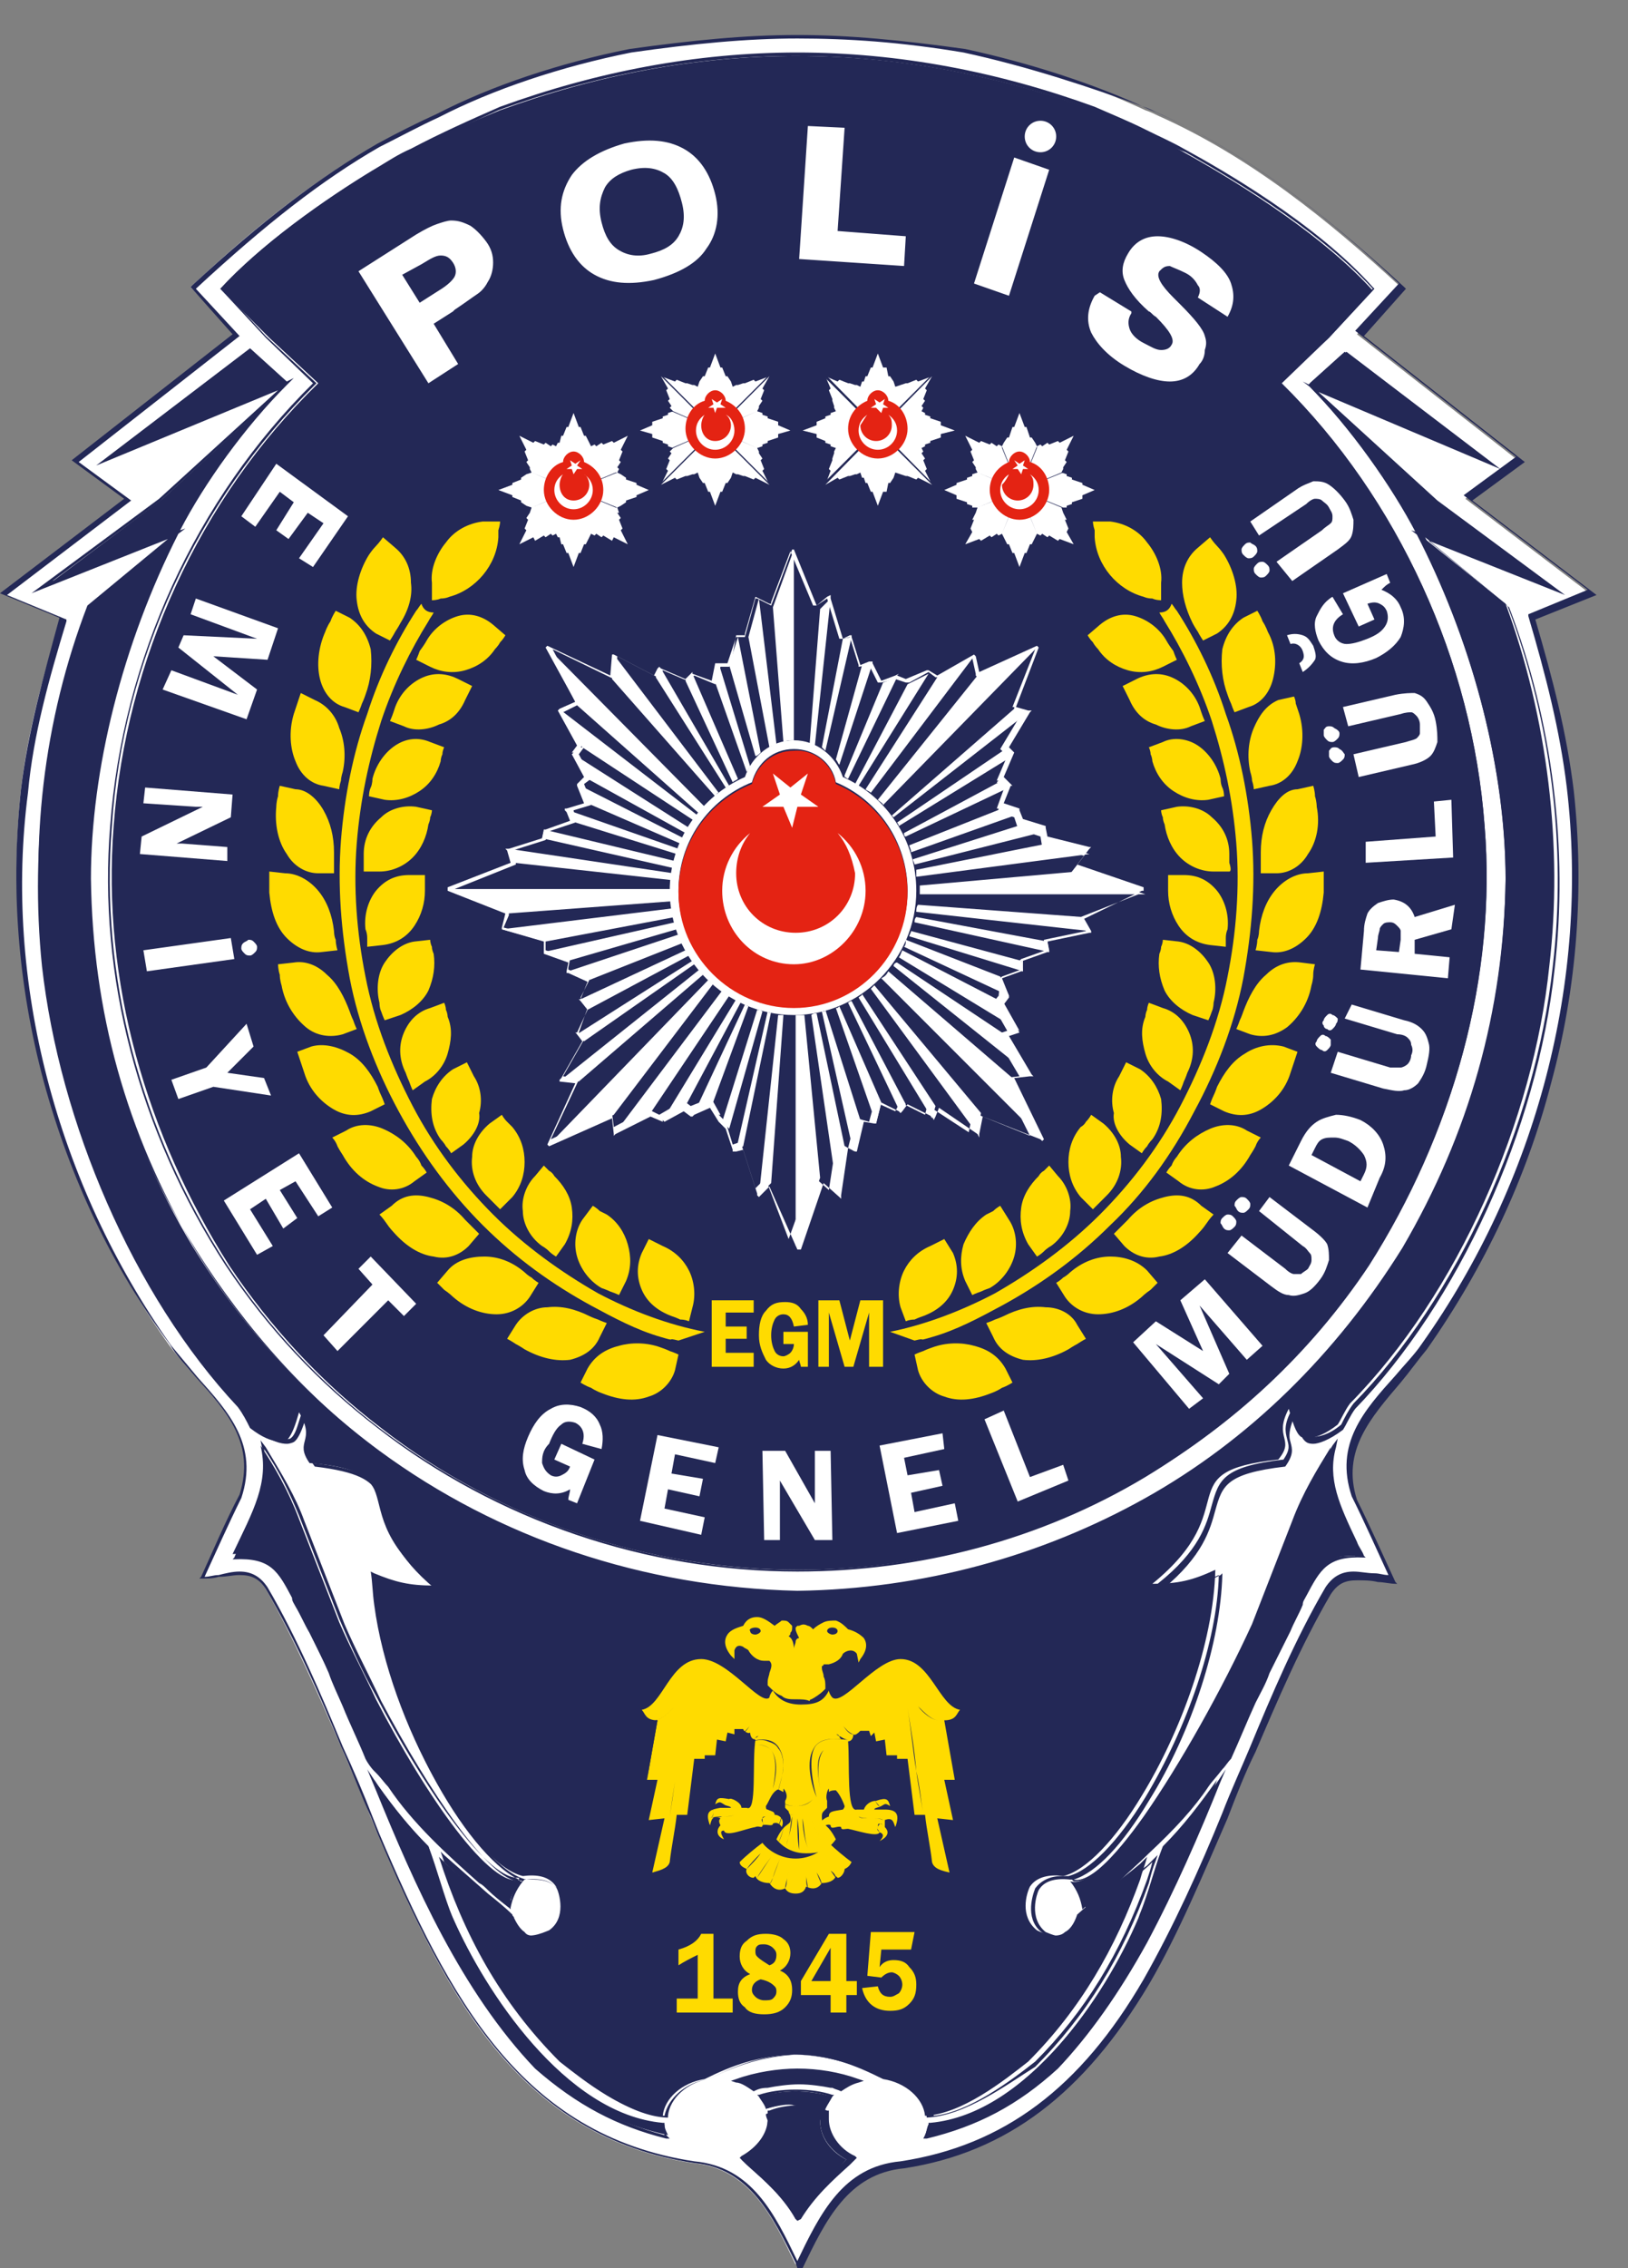 <?xml version="1.0" encoding="utf-8"?>
<!-- Generator: Adobe Illustrator 23.0.1, SVG Export Plug-In . SVG Version: 6.00 Build 0)  -->
<svg version="1.1" id="katman_1" xmlns="http://www.w3.org/2000/svg" xmlns:xlink="http://www.w3.org/1999/xlink" x="0px" y="0px"
	 viewBox="0 0 93.1 129.6" style="enable-background:new 0 0 93.1 129.6;" xml:space="preserve">
<rect x="0" y="0" width="93.1" height="129.6" fill="#808080" stroke="none"/>
<style type="text/css">
	.st0{fill:#232856;}
	.st1{fill:#FFFFFF;}
	.st2{fill-rule:evenodd;clip-rule:evenodd;fill:#FFFFFF;}
	.st3{fill:#E42313;}
	.st4{fill:#FFDB00;}
	.st5{fill-rule:evenodd;clip-rule:evenodd;fill:#E42313;}
</style>
<path class="st0" d="M45.6,2.2c-3.2,0-6.3,0.3-9.5,0.8c-3.7,0.8-7.7,2-11,3.7c-5.2,2.3-9.7,6-13.9,9.8l2.4,2.7l-9.1,7.2l3,2.2
	l-7.1,5.4l3.4,1.4c-0.9,3.2-1.8,6.4-2.2,9.8C0.3,56.3,3.5,67.7,9.9,76.9c2,2.8,5.2,4.8,4,8.6c-0.7,1.4-1.5,3.2-2.2,4.6
	c1.5-0.2,2.8-0.8,3.7,0.6c1.6,2.8,3,6,4.2,9c4.4,9.8,7.8,21.8,20,23.7c3.3,0.3,4.6,3.1,5.9,5.8c1.3-2.7,2.6-5.5,5.9-5.8
	c12.2-1.9,15.6-13.8,20-23.7c1.3-3,2.6-6.2,4.2-9c0.9-1.4,2.1-0.7,3.7-0.6c-0.6-1.4-1.5-3.3-2.2-4.6c-1.2-3.8,2-5.8,4-8.6
	c6.4-9.1,9.6-20.5,8.3-31.7c-0.4-3.4-1.3-6.6-2.2-9.8l3.4-1.4l-7.1-5.4l3-2.2l-9.2-7.2l2.4-2.7c-4.1-3.8-8.7-7.5-13.9-9.8
	c-3.3-1.7-7.3-2.9-11-3.7C51.8,2.6,48.7,2.2,45.6,2.2"/>
<path class="st1" d="M88.6,55.2L88.6,55.2c-0.9,8.8-5.2,18.7-11.4,25c-0.3,0.4-0.5,0.9-0.7,1.2c-1.4,1.1-2.1,0.7-2.1,0.7
	c-0.3-0.2-0.5-0.9-0.7-1.6c-0.9,1.7,0.4,1.7-0.6,2.9c-6.4,0.7-1.8,2.7-7.2,7.1c1.5,0,2.3-0.2,3.6-0.8c-0.1,4.2-2,9.3-4.2,12.9
	c-1.5,2.5-3.2,4.3-4.5,4.6c-0.7-0.1-1.5,0-1.9,0.6c-0.2,0.4-0.6,1.7,0.4,2.5c0.4,0.2,1.2,0.5,1.6,0.1c0.4-0.2,0.6-0.7,0.7-1
	c1.1-1,2.4-1.9,3.6-2.9c0.1-0.1,0.3-0.3,0.4-0.4c-0.1,0.4-0.3,0.9-0.4,1.3c-1.4,3.9-3.4,7.4-6.4,10.4c-1.4,1.1-3.8,3-5.9,3.1
	c-0.1-1-1.1-1.9-2.4-2.1c-1.6-0.8-3.1-1.4-5.1-1.4c-2.1,0.1-3.5,0.6-5.1,1.4c-1.3,0.2-2.3,1.1-2.4,2.1c-2.1-0.1-4.5-2-5.9-3.1
	c-3.4-3.4-5.5-7.3-6.9-11.7c1.2,1.2,2.7,2.3,4,3.3c0.2,0.2,0.4,0.7,0.7,1c0.4,0.4,1.1,0.1,1.6-0.1c1-0.7,0.6-2.1,0.4-2.5
	c-0.4-0.6-1.1-0.7-1.9-0.6c-2.9-0.7-7.6-8.7-8.5-15.5c-0.1-0.7-0.1-1.3-0.2-1.9l0.2,0.1c1.2,0.5,2,0.7,3.4,0.7
	c-3.2-2.6-2.9-4.4-3.4-5.5c-0.4-0.8-1.2-1.3-3.7-1.5c-0.9-1.3,0.4-1.2-0.6-2.9c-0.2,0.7-0.4,1.3-0.7,1.6c0,0-0.7,0.4-2.1-0.7
	c-0.2-0.4-0.4-0.8-0.7-1.2C7.6,74,3.4,64.1,2.4,55.2C1.7,48.4,2.6,41,5.1,34.6l5.1-4.1l-7.7,3.1l6.8-5.1l7.2-6.6L6.1,26.3l8.2-6.3
	l2.1,1.9c-2.5,2.5-4.9,5.8-6.2,8.5c-3,5.8-5.1,13-5.1,19.7c0.1,7.6,2,14.6,5.9,21.1c2.9,4.7,6.5,8.6,10.7,11.7
	c6.8,5,15.1,7.8,23.9,8c7.2-0.1,14-2,19.9-5.3c5.9-3.3,10.9-8.2,14.7-14.3c3.8-6.5,5.8-13.5,5.9-21.1c0-6.7-2.1-13.9-5.1-19.7
	c-1.4-2.7-3.8-6.1-6.2-8.5l2.1-1.9l8.2,6.3l-10.3-4.4l7.2,6.6l6.8,5.1L81,30.4l5.1,4.1C88.5,41,89.4,48.4,88.6,55.2 M77.7,88.9
	L77.7,88.9c-2.3-0.1-2.6,1-3.6,2.8c-0.6,1.2-1.3,2.6-1.9,3.9c-0.7,1.6-1.5,3.3-2.1,4.9c-0.4,0.6-0.9,1.2-1.3,1.7
	c-1,1.4-2.1,2.6-3.4,3.8c-0.6,0.6-1.2,1.1-1.8,1.6c-0.5,0.4-1.1,1-1.7,1.5c-0.1-0.6-0.3-1.1-0.7-1.6c0.9,0.3,2.5-1.3,4.2-3.7
	c2.1-3,4.5-7.3,6.2-11l2.3-5.9c0.6-1.6,1.4-2.9,2.2-4.2C75.6,84.7,76.6,86.3,77.7,88.9z M65.4,110.9L65.4,110.9
	c-1.5,2.6-3.1,5.1-5.1,7.2c-2.4,2.1-4.7,3.3-7.4,3.9c0.1-0.2,0.1-0.4,0.2-0.6c5.5-0.5,10.1-7.3,12-11.8c0.1-0.3,0.2-0.5,0.3-0.8
	c0.4-1.1,0.7-2.3,1.1-3.3c1.2-1.2,2.1-2.4,3.1-3.8C68.4,104.9,67,108,65.4,110.9z M48,119.4L48,119.4c-0.2-0.1-0.4-0.2-0.7-0.2
	c-0.6-0.1-1.3-0.2-1.8-0.2c-0.6,0-1.2,0.1-1.8,0.2c-0.2,0.1-0.5,0.2-0.7,0.2c-0.3-0.2-0.6-0.4-1-0.5c1.2-0.4,2.4-0.6,3.5-0.6
	c1.1,0,2.4,0.2,3.5,0.6C48.7,119,48.3,119.2,48,119.4z M43.4,119.8L43.4,119.8c0.7-0.2,1.4-0.3,2.1-0.3c0.7,0,1.4,0.1,2.1,0.3
	c-0.2,0.2-0.3,0.5-0.4,0.7c-0.6-0.2-1.1-0.3-1.7-0.3c-0.6,0-1.1,0.1-1.7,0.3C43.8,120.2,43.6,120,43.4,119.8z M45.5,126.8
	L45.5,126.8c-0.8-1.4-2-2.4-3.1-3.4c0.9-0.4,1.5-1.2,1.5-2.2c0-0.1-0.1-0.2-0.1-0.4c0.5-0.2,1.1-0.3,1.6-0.3c0.5,0,1.1,0.1,1.6,0.3
	c0,0.2-0.1,0.3-0.1,0.4c0,1,0.7,1.8,1.5,2.2C47.5,124.4,46.3,125.4,45.5,126.8z M30.7,118.1L30.7,118.1c-4.1-4.3-6.7-10.1-9.1-15.9
	l-0.2-0.5l0.2,0.3c0.9,1.3,1.8,2.4,2.9,3.5c0.5,1.3,0.9,2.9,1.4,4.1c2,4.5,6.5,11.3,12.1,11.8c0,0.2,0.1,0.4,0.2,0.6
	C35.4,121.4,33.1,120.2,30.7,118.1z M18.8,95.5L18.8,95.5c-0.6-1.2-1.3-2.6-1.9-3.9c-0.9-1.8-1.3-2.9-3.6-2.8
	c1.2-2.5,2.1-4.1,1.6-6.2c0.8,1.2,1.6,2.6,2.2,4.2l2.3,5.9c0.6,1.4,1.4,2.9,2.1,4.4c2.9,5.6,6.6,10.9,8.3,10.3
	c-0.4,0.5-0.6,1-0.7,1.6c-0.6-0.5-1.3-1.1-1.7-1.5c-1.9-1.7-3.8-3.4-5.2-5.5c-0.2-0.2-0.4-0.5-0.7-0.8c-0.2-0.3-0.4-0.6-0.6-0.8
	C20.3,98.8,19.5,97,18.8,95.5z M12.6,16.5L12.6,16.5c2.3-2.5,5.8-5,9-6.9c0.6-0.4,1.2-0.7,1.8-1C25,7.8,26.9,7,28.6,6.3
	c5.5-2,11.1-3.1,17-3.1c5.8,0,11.5,1.1,17,3.1c1,0.4,1.9,0.8,2.9,1.3c0.8,0.4,1.5,0.7,2.2,1.1c3.6,2,8.1,4.9,10.8,7.9L76,19.3
	l-2.8,2.6c6.8,6.7,11,15.8,11.7,25.3c0.7,8.8-1.9,17.7-6.6,25.1c-3.4,5.1-7.8,9.1-12.7,12c-6,3.5-12.9,5.4-19.9,5.4
	c-8.6,0-17.1-2.8-23.9-8.1c-3.3-2.5-6.3-5.7-8.7-9.3c-4.7-7.4-7.3-16.2-6.6-25.1c0.7-9.5,4.9-18.7,11.7-25.3l-2.8-2.6L12.6,16.5z
	 M87.5,35.3l3.4-1.4l-7.1-5.4l3-2.2l-9.2-7.2l2.5-2.7c-4.1-3.8-8.7-7.5-13.9-9.8c-0.2-0.1-0.4-0.2-0.7-0.3
	c-3.2-1.5-6.9-2.7-10.4-3.4c-3.2-0.5-6.4-0.8-9.6-0.8c-3.2,0-6.3,0.3-9.6,0.8c-3.7,0.8-7.7,2-11,3.7c-1.2,0.5-2.3,1.1-3.4,1.7
	c-3.9,2.2-7.4,5.1-10.6,8.1l2.5,2.7l-9.2,7.2l3,2.2l-7.1,5.4l3.4,1.4c-1,3.2-1.9,6.4-2.3,9.8C0,56.3,3.2,67.8,9.7,76.9
	c2.1,2.8,5.3,4.9,4,8.6c-0.7,1.4-1.5,3.2-2.2,4.7c1.5-0.2,2.8-0.8,3.7,0.6c1.6,2.8,3,6,4.3,9c0.7,1.6,1.4,3.3,2.1,5
	c3.7,8.6,7.7,17.2,18,18.8c3.3,0.3,4.6,3.1,5.9,5.8c1.3-2.7,2.6-5.5,5.9-5.8c6.8-1,10.9-5.2,14-10.4c2.4-4.1,4.2-8.9,6.2-13.3
	c1.3-3,2.6-6.2,4.3-9c0.9-1.3,2.1-0.7,3.7-0.6c-0.6-1.4-1.5-3.3-2.2-4.7c-1.2-3.8,2-5.9,4-8.6c6.5-9.2,9.6-20.6,8.3-31.8
	C89.3,41.7,88.4,38.5,87.5,35.3z"/>
<path class="st0" d="M12.7,16.5L12.7,16.5l2.5,2.7l2.9,2.7L18,22C11.3,28.6,7,37.8,6.4,47.2C5.7,55.7,8,64.6,13,72.3
	c2.4,3.6,5.3,6.7,8.7,9.3c6.8,5.2,15.3,8.1,23.9,8.1c7,0,13.8-1.9,19.9-5.4c5.1-3,9.4-7,12.7-12c4.9-7.7,7.3-16.6,6.6-25
	c-0.7-9.4-4.9-18.6-11.6-25.3l-0.1-0.1l2.9-2.7l2.5-2.7c-3.3-3.6-8.6-6.6-10.7-7.8C67,8.4,66.2,8,65.4,7.6c-1-0.5-2-0.9-2.9-1.3
	c-5.4-2-11.2-3.1-17-3.1c-5.8,0-11.5,1.1-17,3.1C27,7,25.1,7.8,23.5,8.7c-0.7,0.4-1.3,0.7-1.8,1C17.9,12,14.7,14.4,12.7,16.5
	 M45.6,89.8L45.6,89.8c-8.6,0-17.2-2.9-24-8.2c-3.4-2.6-6.3-5.7-8.7-9.3c-5-7.7-7.3-16.6-6.6-25.1c0.7-9.5,4.9-18.7,11.6-25.3
	l-2.7-2.6l-2.6-2.8l0.1-0.1c2.7-2.9,6.8-5.6,9-6.9c0.5-0.3,1.1-0.7,1.8-1c1.7-0.9,3.5-1.7,5.1-2.4c5.5-2,11.2-3.1,17-3.1h0
	c5.8,0,11.5,1.1,17,3.1c0.9,0.4,1.9,0.8,2.9,1.3c0.8,0.4,1.5,0.7,2.2,1.1c2.2,1.2,7.6,4.3,10.8,7.9l0.1,0.1L76,19.3l-2.7,2.6
	c6.7,6.6,10.9,15.9,11.6,25.3c0.7,8.5-1.7,17.4-6.7,25.1c-3.3,5-7.6,9-12.7,12.1C59.5,88,52.6,89.8,45.6,89.8z M45.6,118.9
	L45.6,118.9c0.6,0,1.3,0.1,1.8,0.2l0.1,0c0.2,0.1,0.4,0.1,0.5,0.2c0.2-0.2,0.5-0.3,0.8-0.4c-1-0.3-2.2-0.5-3.2-0.5
	c-1.1,0-2.2,0.2-3.2,0.5c0.3,0.1,0.6,0.3,0.8,0.4c0.2-0.1,0.4-0.1,0.6-0.2l0.1,0C44.3,119,45,118.9,45.6,118.9z M43.1,119.5
	L43.1,119.5L43.1,119.5c-0.3-0.2-0.7-0.5-1-0.5l-0.3-0.1l0.3-0.1c1.1-0.4,2.4-0.6,3.5-0.6c1.2,0,2.4,0.2,3.5,0.6l0.3,0.1l-0.3,0.1
	c-0.4,0.1-0.7,0.3-1,0.5l0,0l0,0c-0.2-0.1-0.3-0.1-0.5-0.2l-0.1,0c-0.5-0.1-1.2-0.2-1.8-0.2c-0.6,0-1.3,0.1-1.8,0.2l0,0
	C43.5,119.3,43.3,119.4,43.1,119.5L43.1,119.5z M43.6,119.8L43.6,119.8c0.1,0.2,0.2,0.4,0.3,0.5c0.6-0.2,1.2-0.3,1.7-0.3
	c0.5,0,1,0.1,1.6,0.3c0.1-0.2,0.2-0.4,0.3-0.5c-0.6-0.2-1.2-0.3-2-0.3C44.8,119.5,44.2,119.6,43.6,119.8z M43.8,120.5L43.8,120.5
	L43.8,120.5c-0.1-0.3-0.3-0.5-0.4-0.7l-0.1-0.1l0.1,0c0.6-0.2,1.3-0.3,2.1-0.3c0.8,0,1.5,0.1,2.1,0.3l0.1,0l-0.1,0.1
	c-0.1,0.2-0.3,0.5-0.4,0.7l0,0.1l-0.1,0c-0.6-0.2-1.2-0.3-1.7-0.3C45.1,120.2,44.5,120.3,43.8,120.5L43.8,120.5z M14.3,20.1
	L14.3,20.1L6.7,26l9.5-4.1L14.3,20.1z M74.9,21.9L74.9,21.9l9.5,4.1l-7.6-5.8L74.9,21.9z M81.1,30.4L81.1,30.4l7.1,2.9l-6.3-4.7
	l-5.7-5.2C78.1,25.6,79.9,28.1,81.1,30.4z M14.9,23.4L14.9,23.4l-5.7,5.2L3,33.2l7.1-2.9C11.2,28.1,13,25.6,14.9,23.4z M21.1,100.3
	L21.1,100.3c0.2,0.2,0.4,0.5,0.5,0.7l0.1,0.1c0.3,0.3,0.5,0.6,0.7,0.8c1.4,2.1,3.3,3.8,5.2,5.4c0.1,0.1,0.3,0.3,0.5,0.4
	c0.3,0.3,0.7,0.6,1.1,0.9c0.1-0.5,0.3-0.9,0.5-1.3c0,0,0,0-0.1,0c-1.9,0-5.6-5.6-8.1-10.4c-0.8-1.4-1.5-3-2.1-4.4l-2.3-5.9
	c-0.5-1.2-1.1-2.5-2-3.8c0.3,1.7-0.4,3.1-1.3,5c-0.1,0.2-0.2,0.4-0.3,0.7c2.1-0.1,2.5,0.9,3.3,2.3c0.1,0.2,0.2,0.3,0.2,0.5
	c0.2,0.5,0.5,1,0.8,1.5c0.4,0.8,0.8,1.6,1.1,2.3c0.3,0.6,0.5,1.3,0.8,1.9C20.2,98.3,20.7,99.4,21.1,100.3z M61.4,107.5L61.4,107.5
	c0.3,0.4,0.5,0.8,0.5,1.3c0.4-0.3,0.8-0.6,1.1-0.9c0.2-0.2,0.4-0.3,0.5-0.5c0.6-0.5,1.2-1.1,1.8-1.6c1.4-1.4,2.5-2.6,3.3-3.8
	c0.3-0.3,0.5-0.7,0.8-1c0.2-0.2,0.3-0.4,0.5-0.6c0.4-1,0.9-2.1,1.4-3.1c0.3-0.6,0.5-1.2,0.8-1.7c0.3-0.8,0.8-1.6,1.2-2.4
	c0.2-0.5,0.5-1,0.7-1.5c0.1-0.2,0.2-0.3,0.2-0.5c0.7-1.4,1.2-2.3,3.1-2.3c0.1,0,0.1,0,0.2,0c-0.1-0.2-0.2-0.5-0.3-0.7
	c-0.9-1.9-1.6-3.3-1.3-5c-0.8,1.3-1.5,2.5-2,3.8l-2.3,5.9c-1.7,3.9-4.1,8.2-6.2,11.1C64.3,105.5,62.6,107.6,61.4,107.5z M25.4,106.4
	L25.4,106.4c1.5,4.6,3.8,8.3,6.8,11.4l0,0c1.4,1.1,3.7,2.9,5.8,3.1c0.2-1,1.2-1.9,2.5-2.1c1.7-0.8,3.1-1.4,5.2-1.4h0h0
	c2,0.1,3.5,0.6,5.2,1.4c1.3,0.2,2.3,1.1,2.5,2.1c2-0.2,4.4-2,5.8-3.1l0,0c2.8-2.8,4.9-6.2,6.4-10.4c0.1-0.3,0.2-0.6,0.3-1
	c-0.1,0.1-0.1,0.1-0.2,0.2c-0.7,0.6-1.4,1.2-2.1,1.8c-0.5,0.4-1,0.8-1.4,1.2c0,0-0.1,0.1-0.1,0.2c-0.2,0.3-0.4,0.6-0.7,0.8
	c-0.3,0.3-0.8,0.3-1.7-0.1c-1.1-0.7-0.7-2.1-0.5-2.6c0.3-0.4,0.8-0.7,1.5-0.7c0.1,0,0.3,0,0.4,0c1.2-0.3,2.8-1.9,4.4-4.5
	c2.4-4,4.1-8.9,4.2-12.7c-1.3,0.6-2,0.7-3.5,0.7h-0.2l0.2-0.2c2.4-1.9,2.8-3.4,3.1-4.5c0.4-1.4,0.6-2.2,4.1-2.6
	c0.4-0.6,0.3-0.8,0.2-1.2c-0.1-0.4-0.2-0.8,0.3-1.7l0.1-0.2l0.1,0.4c0.2,0.6,0.4,1.1,0.7,1.3c0,0,0.1,0.1,0.3,0.1
	c0.3,0,0.9-0.1,1.6-0.7c0.2-0.4,0.4-0.8,0.7-1.2l0,0c5.9-6,10.4-15.8,11.4-25c0.8-6.8-0.1-14.1-2.6-20.6l-4.7-3.9
	c3.1,6.2,4.9,13.3,4.9,19.4c-0.1,7.7-2,14.6-5.9,21.2c-3.7,6.1-8.7,10.9-14.7,14.4c-6,3.4-12.9,5.2-19.9,5.4c-8.8-0.1-17.1-2.9-24-8
	c-4.2-3.1-7.8-7.1-10.7-11.7C7,64.7,5.1,57.8,5,50.2C5,44,6.8,37,9.9,30.8l-4.7,3.9c-2.5,6.5-3.4,13.8-2.6,20.6
	c1,9.2,5.5,19,11.4,25l0,0c0.3,0.4,0.5,0.9,0.7,1.2c1.3,1,1.9,0.7,1.9,0.7c0.3-0.2,0.4-0.7,0.6-1.3l0.1-0.4l0.1,0.2
	c0.5,0.9,0.4,1.3,0.3,1.7c-0.1,0.3-0.2,0.6,0.2,1.2c2.6,0.3,3.4,0.8,3.7,1.6c0.1,0.3,0.2,0.6,0.3,1c0.3,1.1,0.7,2.6,3.1,4.5l0.2,0.2
	h-0.2c-1.5,0-2.2-0.2-3.5-0.7l0,0c0,0.6,0.1,1.2,0.2,1.8c0.9,6.9,5.7,14.8,8.4,15.4c0.1,0,0.3,0,0.4,0c0.7,0,1.2,0.2,1.5,0.7
	c0.2,0.4,0.6,1.9-0.5,2.6c-0.5,0.2-0.8,0.3-1.1,0.3c-0.3,0-0.5-0.1-0.6-0.2c-0.3-0.2-0.5-0.5-0.7-0.8c0-0.1-0.1-0.1-0.1-0.2
	c-0.5-0.4-0.9-0.8-1.4-1.2C26.9,107.7,26.1,107.1,25.4,106.4z M53,121L53,121L53,121c-0.1-1.1-1.1-2-2.3-2.2l0,0
	c-1.7-0.8-3.1-1.3-5.1-1.4c-2,0.1-3.4,0.6-5.1,1.4l0,0c-1.2,0.2-2.2,1.1-2.3,2.1l0,0.1l-0.1,0c-2.1-0.1-4.5-2-5.9-3.1l0,0
	c-3.1-3.1-5.3-7-6.9-11.8l-0.1-0.3l0.2,0.2c0.8,0.7,1.7,1.5,2.5,2.2c0.5,0.4,1,0.8,1.4,1.2l0,0c0,0.1,0.1,0.1,0.1,0.2
	c0.1,0.2,0.3,0.6,0.6,0.8l0,0c0.2,0.3,0.7,0.3,1.5-0.1c1-0.7,0.5-2.1,0.4-2.3c-0.3-0.5-0.9-0.7-1.8-0.6h0l0,0c0,0-0.1,0-0.1,0
	l-0.1,0.1c-0.4,0.5-0.6,1-0.7,1.5l0,0.1l-0.1-0.1c-0.4-0.3-0.9-0.7-1.2-1c-0.2-0.2-0.3-0.3-0.5-0.4c-1.8-1.6-3.8-3.4-5.2-5.5
	c-0.2-0.2-0.4-0.5-0.7-0.8l-0.1-0.1c-0.2-0.2-0.4-0.5-0.5-0.7l0,0c-0.4-1-0.9-2-1.3-3c-0.3-0.7-0.6-1.3-0.8-1.9
	c-0.3-0.7-0.7-1.5-1.1-2.3c-0.3-0.5-0.5-1-0.8-1.5c-0.1-0.2-0.2-0.3-0.2-0.5c-0.8-1.5-1.2-2.3-3.3-2.2l-0.1,0l0.1-0.1
	c0.1-0.3,0.3-0.5,0.4-0.8c1-2.1,1.7-3.5,1.2-5.4l-0.1-0.5l0.3,0.4c0.9,1.5,1.7,2.8,2.2,4.2l2.3,5.9c0.6,1.4,1.4,2.9,2.1,4.4
	c2.7,5.1,6.2,10.3,7.9,10.3c0.1,0,0.1,0,0.2,0c-2.9-1.1-7.4-8.6-8.3-15.5c-0.1-0.7-0.1-1.3-0.2-1.9l0-0.1l0.3,0.1
	c1.2,0.5,1.8,0.7,3.2,0.7c-2.3-1.9-2.7-3.4-3-4.5c-0.1-0.4-0.2-0.7-0.3-1c-0.4-0.7-1.1-1.2-3.6-1.5l0,0l0,0c-0.5-0.7-0.4-1-0.3-1.4
	c0.1-0.3,0.2-0.7-0.2-1.4c-0.2,0.6-0.4,1.2-0.7,1.4c0,0-0.2,0.1-0.4,0.1c-0.3,0-0.9-0.1-1.7-0.8l0,0l0,0c-0.2-0.4-0.4-0.8-0.7-1.2
	c-6-6-10.4-15.8-11.4-25.1C1.6,48.4,2.5,41.1,5,34.6l0,0l4.6-3.8l-7.8,3.1l7.3-5.4l6.8-6.2L5.5,26.6l8.8-6.7l2.1,1.9l0.4-0.2
	L16.4,22c-2.4,2.4-4.7,5.6-6.1,8.3l0.3-0.1l-0.4,0.3c-3.2,6.3-5,13.5-5,19.7c0.1,7.6,2,14.5,5.9,21.1c2.8,4.6,6.4,8.5,10.6,11.7
	c6.8,5.1,15.1,7.8,23.9,8c7.1-0.1,13.9-2,19.9-5.3c6-3.4,10.9-8.2,14.7-14.3c3.8-6.5,5.8-13.4,5.9-21.1c0-6.2-1.8-13.4-5-19.7
	l-0.4-0.3l0.3,0.1c-1.4-2.7-3.7-5.9-6.1-8.3l-0.4-0.3l0.4,0.2l2.1-1.9l8.8,6.7l-10.4-4.4l6.8,6.2l7.3,5.4l-7.8-3.1l4.6,3.8l0,0
	c2.5,6.5,3.4,13.9,2.6,20.7c-1,9.2-5.5,19-11.4,25.1c-0.3,0.4-0.5,0.9-0.7,1.2l0,0l0,0c-0.8,0.6-1.4,0.8-1.7,0.8
	c-0.3,0-0.4-0.1-0.4-0.1c-0.3-0.2-0.5-0.8-0.7-1.4l0,0c-0.3,0.7-0.3,1.1-0.2,1.4c0.1,0.4,0.2,0.7-0.3,1.4l0,0l0,0
	c-3.4,0.4-3.6,1.1-4,2.5c-0.3,1.1-0.7,2.6-3,4.5c1.4,0,2.1-0.2,3.3-0.8l0.1-0.1l0,0.1c-0.1,3.8-1.7,8.9-4.2,12.9
	c-1.5,2.5-3,4.1-4.3,4.5c0.8,0.2,2.3-1.1,4.1-3.7c2.1-2.9,4.4-7.1,6.2-11l2.3-5.9c0.6-1.4,1.3-2.7,2.2-4.2l0.3-0.4l-0.1,0.5
	c-0.5,1.8,0.2,3.3,1.2,5.4c0.1,0.3,0.3,0.5,0.4,0.8l0.1,0.1l-0.1,0c-2.1-0.1-2.5,0.7-3.3,2.2c-0.1,0.2-0.2,0.3-0.2,0.5
	c-0.2,0.5-0.5,1-0.7,1.5c-0.4,0.8-0.8,1.6-1.2,2.4c-0.2,0.6-0.5,1.1-0.8,1.7c-0.5,1.1-0.9,2.1-1.4,3.2l0,0c-0.2,0.2-0.3,0.4-0.5,0.6
	c-0.3,0.4-0.6,0.7-0.8,1c-0.8,1.2-1.9,2.4-3.4,3.8c-0.6,0.6-1.2,1.1-1.8,1.7c-0.2,0.1-0.3,0.3-0.5,0.5c-0.4,0.3-0.8,0.7-1.2,1
	l-0.1,0.1l0-0.1c-0.1-0.6-0.3-1.1-0.7-1.6l-0.1-0.1c0,0-0.1,0-0.1,0l0,0h0c-0.9-0.1-1.5,0.1-1.8,0.6c-0.1,0.2-0.6,1.6,0.4,2.4
	c0.7,0.3,1.2,0.4,1.5,0.1l0,0c0.3-0.2,0.5-0.5,0.6-0.8c0-0.1,0.1-0.1,0.1-0.2l0,0c0.5-0.4,0.9-0.8,1.5-1.2c0.7-0.6,1.4-1.2,2.1-1.7
	c0.1-0.1,0.3-0.3,0.4-0.4l0.2-0.2l-0.1,0.3c-0.2,0.5-0.3,0.9-0.4,1.3c-1.5,4.2-3.6,7.6-6.5,10.5l0,0C57.6,119.1,55.2,120.9,53,121
	L53,121z M53.2,121.5L53.2,121.5c0,0.1-0.1,0.3-0.1,0.4c2.7-0.7,5-1.9,7.2-3.9c1.8-1.9,3.5-4.3,5.1-7.2c1.5-2.7,2.8-5.7,3.9-8.5
	c-0.9,1.3-1.8,2.2-2.7,3.2c-0.2,0.6-0.4,1.2-0.6,1.9c-0.1,0.5-0.3,1-0.5,1.4c-0.1,0.3-0.2,0.5-0.3,0.8
	C63.4,113.8,58.8,120.9,53.2,121.5z M52.8,122.2L52.8,122.2l0.1-0.2c0.1-0.2,0.1-0.4,0.2-0.6l0-0.1l0.1,0c5.6-0.5,10.2-7.6,12-11.7
	c0.1-0.3,0.2-0.5,0.3-0.8c0.2-0.5,0.3-1,0.5-1.4c0.2-0.6,0.4-1.3,0.6-1.9l0,0c1.1-1.1,2-2.2,3.1-3.8l0.4-0.6l-0.3,0.7
	c-1.2,3-2.6,6.2-4.2,9.2c-1.6,2.9-3.3,5.3-5.1,7.2c-2.3,2.1-4.6,3.3-7.5,4L52.8,122.2z M21.8,102.4L21.8,102.4
	c2.2,5.3,4.9,11.3,9,15.7c2.3,2,4.5,3.2,7.2,3.9c0-0.1-0.1-0.3-0.1-0.4l0,0c-5.7-0.6-10.2-7.7-12.1-11.8c-0.3-0.7-0.5-1.5-0.8-2.2
	c-0.2-0.6-0.4-1.3-0.6-1.9C23.5,104.6,22.7,103.6,21.8,102.4z M38.3,122.2L38.3,122.2l-0.2,0c-2.8-0.7-5.1-1.9-7.5-4
	c-4.2-4.4-6.9-10.5-9.1-15.9l-0.5-1.2l0.6,0.9c1,1.4,1.9,2.5,2.9,3.5l0,0c0.2,0.6,0.4,1.2,0.6,1.9c0.2,0.8,0.5,1.6,0.8,2.2
	c1.8,4.1,6.4,11.2,12,11.7l0.1,0l0,0.2c0,0.2,0.1,0.4,0.1,0.5L38.3,122.2z M42.6,123.4L42.6,123.4l0.2,0.2c1,0.9,2,1.8,2.7,3
	c0.7-1.2,1.7-2.1,2.7-3l0.2-0.2c-0.9-0.5-1.5-1.3-1.5-2.2c0-0.1,0-0.1,0-0.2c0,0,0-0.1,0-0.1c-0.5-0.2-1-0.3-1.5-0.3
	c-0.5,0-1,0.1-1.5,0.3c0,0.1,0,0.1,0,0.1c0,0.1,0,0.1,0,0.2C44.1,122.1,43.5,122.9,42.6,123.4z M45.6,126.9L45.6,126.9l-0.1-0.1
	c-0.7-1.3-1.8-2.2-2.8-3.1l-0.4-0.4l0.1-0.1c0.9-0.5,1.5-1.3,1.5-2.1c0,0,0-0.1,0-0.1c0-0.1,0-0.2,0-0.3v-0.1l0.1,0
	c0.5-0.2,1.1-0.3,1.7-0.3c0.5,0,1.1,0.1,1.6,0.3l0.1,0v0.1c0,0.1,0,0.2,0,0.3c0,0.1,0,0.1,0,0.1c0,0.8,0.6,1.7,1.5,2.1l0.1,0.1
	l-0.4,0.4c-1,0.9-2,1.8-2.8,3.1L45.6,126.9z M13.7,89.8L13.7,89.8c0.7,0,1.2,0.3,1.6,0.9c1.7,2.9,3.1,6.2,4.3,9.1
	c0.6,1.3,1.2,2.7,1.7,4l0.4,1c4,9.4,8.1,17.2,18,18.7c3.3,0.3,4.6,3,5.9,5.7c1.3-2.7,2.6-5.4,5.9-5.7c5.9-0.9,10.3-4.2,13.9-10.4
	c1.7-3,3.2-6.3,4.5-9.5c0.5-1.3,1.1-2.6,1.6-3.8c1.2-2.9,2.6-6.2,4.3-9.1c0.4-0.6,0.9-0.9,1.6-0.9c0.4,0,0.8,0.1,1.2,0.1
	c0.3,0,0.5,0.1,0.8,0.1c-0.6-1.3-1.4-3.1-2.1-4.5c-1-3,0.7-4.9,2.5-6.9c0.5-0.6,1.1-1.2,1.5-1.8c6.6-9.3,9.6-20.8,8.3-31.8
	c-0.4-3.3-1.2-6.4-2.2-9.8l0-0.1l3.4-1.4l-7.1-5.4l3-2.2l-9.2-7.2l2.5-2.7c-3.5-3.3-8.3-7.3-13.9-9.8c-0.2-0.1-0.4-0.2-0.7-0.3
	C62.4,5,58.8,3.8,55.1,3c-3.6-0.6-6.6-0.8-9.5-0.8c-2.9,0-6,0.3-9.5,0.8c-4,0.8-7.9,2.1-11,3.7c-1.1,0.5-2.2,1.1-3.4,1.7
	c-3.3,1.9-6.5,4.4-10.5,8.1l2.5,2.7l-9.2,7.2l3,2.2l-7.1,5.4l3.4,1.4l0,0.1c-1,3.3-1.9,6.5-2.2,9.8C0.2,56,3.2,67.6,9.8,76.9
	c0.5,0.6,1,1.2,1.5,1.8c1.8,2,3.5,3.9,2.5,6.9c-0.7,1.4-1.5,3.2-2.1,4.5c0.3,0,0.5-0.1,0.8-0.1C12.9,89.9,13.3,89.8,13.7,89.8z
	 M45.6,129.6l-0.1-0.3c-1.3-2.6-2.6-5.4-5.8-5.7c-9.9-1.5-14.1-9.4-18.1-18.8l-0.4-1c-0.6-1.3-1.1-2.7-1.7-4c-1.2-2.9-2.6-6.1-4.3-9
	c-0.4-0.6-0.8-0.8-1.5-0.8c-0.4,0-0.7,0.1-1.2,0.1c-0.3,0.1-0.6,0.1-1,0.1l-0.1,0l0.1-0.1c0.6-1.3,1.4-3.2,2.2-4.7
	c0.9-2.9-0.7-4.7-2.5-6.7c-0.5-0.6-1.1-1.2-1.5-1.9C6.4,72.4,4,67.3,2.5,61.8c-1.5-5.6-1.9-11.2-1.3-16.7c0.4-3.3,1.3-6.5,2.2-9.8
	L0,33.9l7.1-5.4l-3-2.2l9.2-7.2l-2.4-2.7l0.1-0.1c4-3.7,7.3-6.2,10.6-8.1c1.1-0.6,2.3-1.2,3.4-1.7c3.1-1.6,7-2.9,11-3.7
	C39.6,2.3,42.6,2,45.6,2c3,0,6,0.3,9.6,0.8c3.7,0.8,7.4,2,10.4,3.4c0.2,0.1,0.5,0.2,0.7,0.3c5.6,2.5,10.4,6.6,14,9.9l0.1,0.1
	l-2.4,2.7l9.2,7.2l-3,2.2l7.1,5.4l-3.5,1.4c1,3.4,1.8,6.5,2.2,9.8c0.6,5.5,0.2,11.2-1.3,16.7c-1.4,5.4-3.8,10.5-7.1,15.2
	c-0.5,0.6-1,1.3-1.5,1.9c-1.7,2-3.4,3.9-2.5,6.7c0.7,1.4,1.6,3.4,2.2,4.7l0.1,0.1l-0.1,0c-0.3,0-0.7-0.1-1-0.1
	c-0.4-0.1-0.8-0.1-1.2-0.1c-0.7,0-1.1,0.2-1.5,0.8c-1.7,2.9-3.1,6.2-4.3,9c-0.6,1.2-1.1,2.5-1.6,3.8c-1.4,3.2-2.8,6.6-4.5,9.5
	c-3.7,6.2-8.1,9.6-14,10.5c-3.2,0.3-4.5,3-5.8,5.7L45.6,129.6z"/>
<path class="st2" d="M62.9,16.7L62.9,16.7l1.8,1.1l0,0.1c-0.2,0.3-0.2,0.6-0.1,0.9c0.1,0.3,0.4,0.6,0.8,0.8c0.4,0.2,0.7,0.4,1,0.4
	c0.3,0,0.5-0.1,0.6-0.3c0.2-0.3-0.1-0.8-0.9-1.6c-0.2-0.1-0.3-0.3-0.4-0.3c-0.8-0.7-1.2-1.3-1.4-1.8c-0.2-0.5-0.1-1,0.2-1.5
	c0.4-0.7,1-1,1.7-1c0.7,0,1.6,0.3,2.5,0.9c0.9,0.6,1.5,1.2,1.7,1.8c0.2,0.6,0.2,1.2-0.2,1.9l-1.7-1.1l0,0c0.1-0.2,0.2-0.5,0-0.7
	c-0.1-0.2-0.3-0.5-0.7-0.7c-0.4-0.2-0.7-0.3-0.9-0.4c-0.3,0-0.4,0.1-0.6,0.3c-0.2,0.3,0.1,0.8,0.8,1.5c0.1,0.1,0.2,0.2,0.3,0.3
	l0.1,0.1c0.8,0.8,1.3,1.4,1.4,1.8c0.1,0.3,0.1,0.5,0,0.8c0,0.3-0.1,0.6-0.3,0.8c-0.4,0.7-1,1-1.7,1c-0.7,0-1.6-0.3-2.6-0.9
	c-1-0.6-1.6-1.3-1.9-1.9c-0.3-0.7-0.2-1.4,0.2-2.1L62.9,16.7z M55.7,16.2L55.7,16.2L58,9l2,0.7l-2.3,7.2L55.7,16.2z M45.7,14.8
	L45.7,14.8l0.5-7.6l2.1,0.1l-0.4,5.9l3.9,0.3l-0.1,1.7L45.7,14.8z M37.4,16L37.4,16c-1.4,0.3-2.5,0.2-3.4-0.3
	c-0.9-0.5-1.5-1.4-1.8-2.6c-0.3-1.2-0.1-2.2,0.5-3.1c0.6-0.8,1.6-1.4,3-1.8c1.4-0.3,2.5-0.2,3.4,0.3c0.9,0.5,1.5,1.4,1.8,2.6
	c0.3,1.2,0.1,2.3-0.5,3.1C39.9,15,38.9,15.6,37.4,16z M34.4,12.7L34.4,12.7c0.2,0.8,0.5,1.3,1,1.6c0.5,0.3,1.1,0.4,1.8,0.2
	c0.8-0.2,1.3-0.5,1.6-1c0.3-0.5,0.4-1.1,0.2-1.9c-0.2-0.8-0.5-1.4-1-1.7c-0.5-0.3-1.1-0.4-1.9-0.2c-0.7,0.2-1.2,0.5-1.5,1
	C34.3,11.3,34.2,11.9,34.4,12.7z M24.5,21.9L24.5,21.9l-4-6.4l3.3-2.1c0.5-0.3,0.9-0.5,1.2-0.6c0.3-0.1,0.6-0.2,0.8-0.2
	c0.4,0,0.7,0.1,1.1,0.3c0.3,0.2,0.6,0.5,0.9,0.9c0.3,0.4,0.4,0.8,0.4,1.2c0,0.4-0.1,0.8-0.3,1.1c-0.1,0.2-0.3,0.5-0.6,0.7
	c-0.3,0.2-0.7,0.5-1.3,0.9l-0.1,0.1l-1.1,0.7l1.4,2.3L24.5,21.9z M23,15.7L23,15.7l1,1.6l1.1-0.7c0.5-0.3,0.8-0.6,0.9-0.8
	c0.1-0.2,0.1-0.5-0.1-0.8c-0.2-0.3-0.4-0.4-0.7-0.4c-0.3,0-0.6,0.2-1.1,0.5L23,15.7z M59.5,6.9c0.5,0,0.9,0.4,0.9,0.9
	c0,0.5-0.4,0.9-0.9,0.9c-0.5,0-0.9-0.4-0.9-0.9C58.6,7.3,59,6.9,59.5,6.9z"/>
<polygon class="st1" points="35.3,29 35.5,28.9 35.5,28.9 35.8,28.7 35.8,28.6 36.4,28.4 36.4,28.3 37.1,28 36.4,27.7 36.4,27.6 
	35.8,27.4 35.8,27.3 35.5,27.1 35.5,27.1 35.3,27 35.4,26.8 35.3,26.7 35.5,26.4 35.4,26.3 35.6,25.8 35.5,25.7 35.9,24.9 
	35.1,25.3 35,25.2 34.5,25.4 34.4,25.3 34.1,25.5 34,25.4 33.8,25.5 33.7,25.3 33.7,25.3 33.5,24.9 33.4,24.9 33.2,24.4 33.1,24.4 
	32.8,23.6 32.5,24.4 32.4,24.4 32.2,24.9 32.1,24.9 32,25.3 31.9,25.3 31.8,25.5 31.6,25.4 31.5,25.5 31.2,25.3 31.1,25.4 
	30.6,25.2 30.5,25.3 29.7,24.9 30.1,25.7 30,25.8 30.2,26.3 30.1,26.4 30.3,26.7 30.3,26.8 30.4,27 30.1,27.1 30.1,27.1 29.8,27.3 
	29.8,27.4 29.3,27.6 29.3,27.7 28.5,28 29.3,28.3 29.3,28.4 29.8,28.6 29.8,28.7 30.1,28.9 30.1,28.9 30.4,29 30.3,29.3 30.3,29.3 
	30.1,29.6 30.2,29.7 30,30.2 30.1,30.3 29.7,31.1 30.5,30.7 30.6,30.9 31.1,30.6 31.2,30.7 31.5,30.5 31.6,30.6 31.8,30.5 
	31.9,30.7 32,30.7 32.1,31.1 32.2,31.1 32.4,31.6 32.5,31.6 32.8,32.4 33.1,31.6 33.2,31.6 33.4,31.1 33.5,31.1 33.7,30.7 
	33.7,30.7 33.8,30.5 34,30.6 34.1,30.5 34.4,30.7 34.5,30.6 35,30.9 35.1,30.7 35.9,31.1 35.5,30.3 35.6,30.2 35.4,29.7 35.5,29.6 
	35.3,29.3 35.4,29.3 "/>
<path class="st1" d="M32.8,25.9L32.8,25.9c-0.3,0-0.5,0.2-0.5,0.5v0.1l-0.1,0c-0.6,0.2-1,0.9-1,1.5c0,0.9,0.7,1.6,1.6,1.6
	c0.9,0,1.6-0.7,1.6-1.6c0-0.7-0.4-1.3-1-1.5l-0.1,0v-0.1C33.3,26.1,33.1,25.9,32.8,25.9 M32.8,29.8c-1,0-1.8-0.8-1.8-1.8
	c0-0.7,0.4-1.4,1.1-1.7c0-0.4,0.3-0.6,0.7-0.6c0.4,0,0.7,0.3,0.7,0.6c0.7,0.3,1.1,0.9,1.1,1.7C34.6,29,33.8,29.8,32.8,29.8z"/>
<path class="st0" d="M29.7,24.9l6.1,6.2L29.7,24.9z"/>
<polygon class="st0" points="35.9,31.1 29.7,24.9 29.7,24.9 35.9,31.1 "/>
<rect x="28.5" y="28" class="st0" width="8.7" height="0"/>
<polygon class="st0" points="29.7,31.1 29.7,31.1 35.9,24.9 35.9,24.9 "/>
<rect x="32.8" y="23.6" class="st0" width="0" height="8.8"/>
<polygon class="st0" points="35.2,29 30.4,27 30.4,27 35.3,29 "/>
<polygon class="st0" points="30.4,29 30.4,29 35.2,27 35.3,27 "/>
<polygon class="st0" points="33.8,30.5 31.8,25.5 31.8,25.5 33.8,30.5 "/>
<polygon class="st0" points="31.8,30.5 31.8,30.5 33.8,25.5 33.8,25.5 "/>
<path class="st3" d="M33.4,26.4c0.7,0.3,1.1,0.9,1.1,1.6c0,0.9-0.8,1.7-1.7,1.7c-0.9,0-1.7-0.8-1.7-1.7c0-0.7,0.4-1.4,1.1-1.6
	c0-0.3,0.3-0.6,0.6-0.6C33.1,25.8,33.4,26.1,33.4,26.4"/>
<path class="st1" d="M32.8,27.1L32.8,27.1l-0.1-0.3h-0.3l0.3-0.2l-0.1-0.3l0.3,0.2l0.3-0.2L33,26.6l0.3,0.2h-0.3L32.8,27.1z
	 M33.4,27.1c0.2,0.1,0.3,0.4,0.3,0.6c0,0.5-0.4,0.9-0.9,0.9c-0.5,0-0.8-0.4-0.8-0.9c0-0.2,0.1-0.5,0.2-0.6c-0.3,0.2-0.5,0.5-0.5,0.9
	c0,0.6,0.5,1.1,1.1,1.1c0.6,0,1.1-0.5,1.1-1.1C33.9,27.6,33.7,27.3,33.4,27.1z"/>
<polygon class="st1" points="43.3,25.6 43.6,25.5 43.6,25.4 43.9,25.3 43.9,25.2 44.5,25 44.5,24.8 45.2,24.6 44.5,24.3 44.5,24.1 
	43.9,23.9 43.9,23.8 43.6,23.7 43.6,23.6 43.3,23.5 43.4,23.3 43.4,23.2 43.6,22.9 43.5,22.8 43.7,22.3 43.6,22.2 44,21.5 
	43.2,21.8 43.1,21.7 42.6,21.9 42.5,21.9 42.2,22 42.1,22 41.9,22.1 41.8,21.8 41.8,21.8 41.6,21.5 41.5,21.5 41.3,21 41.2,21 
	40.9,20.2 40.6,21 40.5,21 40.3,21.5 40.2,21.5 40,21.8 40,21.8 39.9,22.1 39.7,22 39.6,22 39.3,21.9 39.2,21.9 38.7,21.7 
	38.6,21.8 37.8,21.5 38.2,22.2 38.1,22.3 38.3,22.8 38.2,22.9 38.4,23.2 38.3,23.3 38.5,23.5 38.2,23.6 38.2,23.7 37.9,23.8 
	37.9,23.9 37.3,24.1 37.3,24.3 36.6,24.6 37.3,24.8 37.3,25 37.9,25.2 37.9,25.3 38.2,25.4 38.2,25.5 38.5,25.6 38.3,25.8 
	38.4,25.9 38.2,26.2 38.3,26.3 38.1,26.8 38.2,26.9 37.8,27.7 38.6,27.3 38.7,27.4 39.2,27.2 39.3,27.2 39.6,27.1 39.7,27.1 
	39.9,27 40,27.3 40,27.3 40.2,27.6 40.3,27.6 40.5,28.1 40.6,28.1 40.9,28.9 41.2,28.1 41.3,28.1 41.5,27.6 41.6,27.6 41.8,27.3 
	41.8,27.3 41.9,27 42.1,27.1 42.2,27.1 42.5,27.2 42.6,27.2 43.1,27.4 43.2,27.3 44,27.7 43.6,26.9 43.7,26.8 43.5,26.3 43.6,26.2 
	43.4,25.9 43.4,25.8 "/>
<path class="st1" d="M40.9,22.4L40.9,22.4c-0.3,0-0.5,0.2-0.5,0.5V23l-0.1,0c-0.6,0.2-1,0.9-1,1.5c0,0.9,0.7,1.6,1.6,1.6
	c0.9,0,1.6-0.7,1.6-1.6c0-0.7-0.4-1.3-1-1.5l-0.1,0l0-0.1C41.4,22.7,41.2,22.4,40.9,22.4 M40.9,26.4c-1,0-1.8-0.8-1.8-1.8
	c0-0.7,0.4-1.4,1.1-1.7c0-0.4,0.3-0.6,0.7-0.6c0.4,0,0.7,0.3,0.7,0.6c0.7,0.3,1.1,0.9,1.1,1.7C42.7,25.6,41.9,26.4,40.9,26.4z"/>
<path class="st0" d="M37.8,21.5l6.1,6.2L37.8,21.5z"/>
<polygon class="st0" points="44,27.7 37.8,21.5 37.8,21.4 44,27.6 "/>
<rect x="36.6" y="24.5" class="st0" width="8.7" height="0"/>
<polygon class="st0" points="37.8,27.7 37.8,27.6 44,21.4 44,21.5 "/>
<rect x="40.9" y="20.2" class="st0" width="0" height="8.8"/>
<polygon class="st0" points="43.3,25.6 38.4,23.5 38.5,23.5 43.3,25.6 "/>
<polygon class="st0" points="38.5,25.6 38.4,25.6 43.3,23.5 43.3,23.5 "/>
<polygon class="st0" points="41.9,27 39.9,22.1 39.9,22.1 41.9,27 "/>
<polygon class="st0" points="39.9,27 39.9,27 41.9,22.1 41.9,22.1 "/>
<path class="st3" d="M41.5,22.9c0.7,0.3,1.1,0.9,1.1,1.6c0,0.9-0.8,1.7-1.7,1.7c-0.9,0-1.7-0.8-1.7-1.7c0-0.7,0.4-1.4,1.1-1.6
	c0-0.3,0.3-0.6,0.6-0.6C41.2,22.3,41.5,22.6,41.5,22.9"/>
<path class="st1" d="M40.9,23.6L40.9,23.6l-0.1-0.3h-0.3l0.3-0.2l-0.1-0.3l0.3,0.2l0.3-0.2l-0.1,0.3l0.3,0.2H41L40.9,23.6z
	 M41.5,23.7c0.2,0.1,0.3,0.4,0.3,0.6c0,0.5-0.4,0.9-0.9,0.9c-0.5,0-0.8-0.4-0.8-0.9c0-0.2,0.1-0.5,0.2-0.6c-0.3,0.2-0.5,0.5-0.5,0.9
	c0,0.6,0.5,1.1,1.1,1.1c0.6,0,1.1-0.5,1.1-1.1C42,24.2,41.8,23.8,41.5,23.7z"/>
<polygon class="st1" points="55.9,29 55.6,29 55.6,28.9 55.3,28.8 55.3,28.7 54.7,28.5 54.7,28.3 54,28 54.7,27.7 54.7,27.6 
	55.3,27.4 55.3,27.3 55.6,27.2 55.6,27.1 55.9,27 55.8,26.8 55.8,26.7 55.6,26.4 55.7,26.3 55.5,25.8 55.6,25.7 55.2,24.9 56,25.3 
	56.1,25.2 56.6,25.4 56.7,25.3 57,25.5 57.1,25.4 57.3,25.5 57.4,25.3 57.4,25.3 57.6,25 57.7,25 57.9,24.4 58,24.4 58.3,23.6 
	58.6,24.4 58.7,24.4 58.9,25 59,25 59.2,25.3 59.2,25.3 59.3,25.5 59.5,25.4 59.6,25.5 59.9,25.3 60,25.4 60.5,25.2 60.6,25.3 
	61.4,24.9 61,25.7 61.1,25.8 60.9,26.3 61,26.4 60.8,26.7 60.8,26.8 60.7,27 61,27.1 61,27.2 61.3,27.3 61.3,27.4 61.9,27.6 
	61.9,27.7 62.6,28 61.9,28.3 61.9,28.5 61.3,28.7 61.3,28.8 61,28.9 61,29 60.7,29 60.8,29.3 60.8,29.3 61,29.7 60.9,29.7 
	61.1,30.2 61,30.4 61.4,31.1 60.6,30.8 60.5,30.9 60,30.6 59.9,30.7 59.6,30.5 59.5,30.6 59.3,30.5 59.2,30.7 59.2,30.7 59,31.1 
	58.9,31.1 58.7,31.6 58.6,31.6 58.3,32.4 58,31.6 57.9,31.6 57.7,31.1 57.6,31.1 57.4,30.7 57.4,30.7 57.3,30.5 57.1,30.6 57,30.5 
	56.7,30.7 56.6,30.6 56.1,30.9 56,30.8 55.2,31.1 55.6,30.4 55.5,30.2 55.7,29.7 55.6,29.7 55.8,29.3 55.8,29.3 "/>
<path class="st1" d="M57.8,26.4L57.8,26.4L57.8,26.4L57.8,26.4c-0.7,0.3-1.1,0.9-1.1,1.6c0,0.9,0.7,1.6,1.6,1.6
	c0.9,0,1.6-0.7,1.6-1.6c0-0.7-0.4-1.3-1-1.5l-0.1,0v-0.1c0-0.3-0.2-0.5-0.5-0.5C58,25.9,57.8,26.1,57.8,26.4 M56.5,28
	c0-0.7,0.4-1.4,1.1-1.7c0-0.4,0.3-0.6,0.7-0.6c0.4,0,0.7,0.3,0.7,0.6c0.7,0.3,1.1,0.9,1.1,1.7c0,1-0.8,1.8-1.8,1.8
	C57.3,29.8,56.5,29,56.5,28z"/>
<path class="st0" d="M61.4,24.9l-6.1,6.2L61.4,24.9z"/>
<polygon class="st0" points="55.2,31.1 61.4,24.9 61.4,24.9 55.2,31.1 "/>
<rect x="54" y="28" class="st0" width="8.7" height="0"/>
<polygon class="st0" points="61.4,31.1 61.4,31.1 55.2,24.9 55.2,24.9 "/>
<rect x="58.3" y="23.6" class="st0" width="0" height="8.8"/>
<polygon class="st0" points="55.9,29 60.8,27 60.7,27 55.9,29 "/>
<polygon class="st0" points="60.7,29 60.8,29 55.9,27 55.9,27 "/>
<polygon class="st0" points="57.3,30.5 59.3,25.6 59.3,25.5 57.3,30.5 "/>
<polygon class="st0" points="59.3,30.5 59.3,30.5 57.3,25.5 57.3,25.6 "/>
<path class="st3" d="M57.7,26.4c-0.7,0.3-1.1,0.9-1.1,1.6c0,0.9,0.8,1.7,1.7,1.7c0.9,0,1.7-0.8,1.7-1.7c0-0.7-0.4-1.4-1.1-1.6
	c0-0.3-0.3-0.6-0.6-0.6C58,25.8,57.7,26.1,57.7,26.4"/>
<path class="st1" d="M58.2,26.8L58.2,26.8h-0.3l0.3-0.2L58,26.3l0.3,0.2l0.3-0.2l-0.1,0.3l0.3,0.2h-0.3l-0.1,0.3L58.2,26.8z
	 M57.7,27.1c-0.3,0.2-0.5,0.5-0.5,0.9c0,0.6,0.5,1.1,1.1,1.1c0.6,0,1.1-0.5,1.1-1.1c0-0.4-0.2-0.7-0.5-0.9c0.2,0.2,0.2,0.4,0.2,0.6
	c0,0.5-0.4,0.9-0.9,0.9c-0.5,0-0.9-0.4-0.9-0.9C57.5,27.5,57.6,27.3,57.7,27.1z"/>
<polygon class="st1" points="47.8,25.6 47.5,25.5 47.5,25.4 47.2,25.3 47.2,25.2 46.7,25 46.7,24.8 45.9,24.6 46.7,24.3 46.7,24.1 
	47.2,23.9 47.2,23.8 47.5,23.7 47.5,23.6 47.8,23.5 47.7,23.3 47.7,23.2 47.6,22.9 47.6,22.8 47.4,22.3 47.5,22.2 47.2,21.5 
	47.9,21.8 48,21.7 48.5,21.9 48.6,21.9 48.9,22 49,22 49.2,22.1 49.3,21.8 49.4,21.8 49.5,21.5 49.6,21.5 49.8,21 49.9,21 
	50.2,20.2 50.5,21 50.7,21 50.8,21.5 50.9,21.5 51.1,21.8 51.1,21.8 51.2,22.1 51.5,22 51.5,22 51.8,21.9 51.9,21.9 52.4,21.7 
	52.5,21.8 53.3,21.5 52.9,22.2 53,22.3 52.8,22.8 52.9,22.9 52.7,23.2 52.8,23.3 52.7,23.5 52.9,23.6 52.9,23.7 53.2,23.8 
	53.2,23.9 53.8,24.1 53.8,24.3 54.6,24.6 53.8,24.8 53.8,25 53.2,25.2 53.2,25.3 52.9,25.4 52.9,25.5 52.7,25.6 52.8,25.8 
	52.7,25.9 52.9,26.2 52.8,26.3 53,26.8 52.9,26.9 53.3,27.7 52.5,27.3 52.4,27.4 51.9,27.2 51.8,27.2 51.5,27.1 51.5,27.1 51.2,27 
	51.1,27.3 51.1,27.3 50.9,27.6 50.8,27.6 50.7,28.1 50.5,28.1 50.2,28.9 49.9,28.1 49.8,28.1 49.6,27.6 49.5,27.6 49.4,27.3 
	49.3,27.3 49.2,27 49,27.1 48.9,27.1 48.6,27.2 48.5,27.2 48,27.4 47.9,27.3 47.2,27.7 47.5,26.9 47.4,26.8 47.6,26.3 47.6,26.2 
	47.7,25.9 47.7,25.8 "/>
<path class="st1" d="M49.7,23L49.7,23L49.7,23L49.7,23c-0.7,0.3-1.1,0.9-1.1,1.6c0,0.9,0.7,1.6,1.6,1.6c0.9,0,1.6-0.7,1.6-1.6
	c0-0.7-0.4-1.3-1-1.5l-0.1,0v-0.1c0-0.3-0.2-0.5-0.5-0.5C49.9,22.4,49.7,22.7,49.7,23 M48.4,24.6c0-0.7,0.4-1.4,1.1-1.7
	c0-0.4,0.3-0.6,0.7-0.6c0.4,0,0.7,0.3,0.7,0.6c0.7,0.3,1.1,0.9,1.1,1.7c0,1-0.8,1.8-1.8,1.8C49.2,26.4,48.4,25.6,48.4,24.6z"/>
<path class="st0" d="M53.3,21.5l-6.1,6.2L53.3,21.5z"/>
<polygon class="st0" points="47.2,27.7 53.3,21.5 53.3,21.4 47.1,27.6 "/>
<rect x="45.9" y="24.5" class="st0" width="8.7" height="0"/>
<polygon class="st0" points="53.3,27.7 53.3,27.6 47.2,21.4 47.1,21.5 "/>
<rect x="50.2" y="20.2" class="st0" width="0" height="8.8"/>
<polygon class="st0" points="47.8,25.6 52.7,23.5 52.7,23.5 47.8,25.6 "/>
<polygon class="st0" points="52.7,25.6 52.7,25.6 47.8,23.5 47.8,23.5 "/>
<polygon class="st0" points="49.2,27 51.2,22.1 51.2,22.1 49.2,27 "/>
<polygon class="st0" points="51.2,27 51.2,27 49.2,22.1 49.2,22.1 "/>
<path class="st3" d="M49.6,22.9c-0.7,0.3-1.1,0.9-1.1,1.6c0,0.9,0.8,1.7,1.7,1.7c0.9,0,1.7-0.8,1.7-1.7c0-0.7-0.4-1.4-1.1-1.6
	c0-0.3-0.3-0.6-0.6-0.6C49.9,22.3,49.6,22.6,49.6,22.9"/>
<path class="st1" d="M50.1,23.3L50.1,23.3h-0.3l0.3-0.2L50,22.8l0.3,0.2l0.3-0.2l-0.1,0.3l0.3,0.2h-0.3l-0.1,0.3L50.1,23.3z
	 M49.6,23.7c-0.3,0.2-0.5,0.5-0.5,0.9c0,0.6,0.5,1.1,1.1,1.1c0.6,0,1.1-0.5,1.1-1.1c0-0.4-0.2-0.7-0.5-0.9c0.2,0.2,0.2,0.4,0.2,0.6
	c0,0.5-0.4,0.9-0.9,0.9c-0.5,0-0.9-0.4-0.9-0.9C49.4,24,49.5,23.8,49.6,23.7z"/>
<polygon class="st1" points="17.1,31.9 18.5,29.9 17.6,29.3 16.5,30.8 15.8,30.3 16.8,28.7 16,28.1 14.6,30.1 13.8,29.5 15.8,26.5 
	19.9,29.5 17.9,32.4 "/>
<polygon class="st1" points="10.5,36.3 14.7,36.5 10.9,35.1 11.2,34.2 15.9,35.9 15.3,37.7 12.2,37.5 14.7,39.4 14.1,41.1 9.3,39.4 
	9.8,38.3 13.6,39.7 10.2,37 "/>
<path class="st1" d="M13,49.2l-5-0.4l0.1-1l3.5-1.7c-0.1,0-0.1,0-0.2,0c-0.1,0-0.2,0-0.2,0l-3-0.2l0.1-0.9l5,0.4l-0.1,1.3l-3.1,1.5
	c0.1,0,0.3,0,0.3,0l2.6,0.2L13,49.2z"/>
<path class="st1" d="M13.8,54.2L13.8,54.2c0-0.1,0-0.2,0.1-0.3c0.1-0.1,0.2-0.1,0.3-0.2c0.1,0,0.2,0,0.3,0.1
	c0.1,0.1,0.2,0.2,0.2,0.3c0,0.1,0,0.2-0.1,0.3c-0.1,0.1-0.2,0.2-0.3,0.2c-0.1,0-0.2,0-0.3-0.1C13.9,54.4,13.8,54.3,13.8,54.2
	 M13.4,54.8l-5,0.7l-0.2-1.2l5-0.7L13.4,54.8z"/>
<polygon class="st1" points="15.5,62.6 12.2,62.1 10.2,62.8 9.8,61.7 11.8,61 14.1,58.5 14.5,59.8 13,61.3 15.1,61.6 "/>
<polygon class="st1" points="18.2,69.5 16.9,67.5 16,68 17,69.6 16.2,70.2 15.2,68.5 14.3,69.1 15.6,71.2 14.7,71.7 12.8,68.6 
	17.1,65.9 19,69 "/>
<polygon class="st1" points="23.8,74.5 23.1,75.2 22.2,74.3 19.3,77.2 18.5,76.3 21.3,73.4 20.5,72.5 21.2,71.8 "/>
<path class="st1" d="M34,83.4l-1,2.5l-0.5-0.2c0-0.2,0.1-0.4,0.1-0.6c-0.5,0.3-1,0.3-1.5,0.1c-0.6-0.3-1-0.7-1.1-1.2
	c-0.2-0.6-0.1-1.2,0.2-1.9c0.3-0.7,0.7-1.3,1.3-1.6c0.5-0.3,1.1-0.3,1.7-0.1c0.5,0.2,0.9,0.5,1.1,1c0.2,0.4,0.2,0.9,0.1,1.4
	l-1.1-0.3c0.2-0.6,0-1-0.4-1.2c-0.3-0.1-0.6-0.1-0.8,0.1c-0.3,0.2-0.5,0.6-0.7,1.1C31,82.9,31,83.3,31,83.6c0.1,0.3,0.2,0.5,0.5,0.7
	c0.2,0.1,0.4,0.1,0.6,0c0.2-0.1,0.4-0.2,0.5-0.5l-0.9-0.4l0.4-0.9L34,83.4z"/>
<polygon class="st1" points="40.9,83.6 38.6,83.1 38.4,84.2 40.2,84.5 40,85.5 38.2,85.1 38,86.2 40.3,86.7 40.1,87.7 36.6,86.9 
	37.6,82 41.1,82.7 "/>
<path class="st1" d="M47.5,82.9l0.1,5.1l-1,0l-2-3.4c0,0.1,0,0.1,0,0.2c0,0.1,0,0.2,0,0.2l0,3l-0.9,0l-0.1-5.1l1.3,0l1.7,3
	c0-0.2,0-0.3,0-0.3l0-2.7L47.5,82.9z"/>
<polygon class="st1" points="54,82.8 51.7,83.3 51.9,84.3 53.7,84 53.9,84.9 52.1,85.3 52.3,86.4 54.6,85.9 54.8,86.9 51.3,87.6 
	50.3,82.6 53.9,81.9 "/>
<polygon class="st1" points="58.9,84.4 60.8,83.7 61.1,84.6 58.2,85.8 56.3,81.1 57.4,80.6 "/>
<polygon class="st1" points="69.7,79.1 66.1,76.8 68.8,79.9 68,80.5 64.8,76.7 66.1,75.5 68.8,77.2 67.5,74.3 68.9,73.1 72.2,76.9 
	71.3,77.7 68.6,74.6 70.3,78.5 "/>
<path class="st1" d="M71.4,69.1L71.4,69.1c-0.1,0.1-0.2,0.2-0.3,0.2c-0.1,0-0.2,0-0.3-0.1c-0.1-0.1-0.1-0.2-0.2-0.3
	c0-0.1,0-0.2,0.1-0.3c0.1-0.1,0.2-0.2,0.3-0.2c0.1,0,0.2,0,0.3,0.1c0.1,0.1,0.2,0.2,0.2,0.3C71.5,68.9,71.5,69,71.4,69.1 M72.6,68.4
	L72.6,68.4l2.5,1.9c0.4,0.3,0.7,0.6,0.8,0.8C76,71.4,76,71.7,76,72c-0.1,0.3-0.2,0.7-0.5,1.1c-0.3,0.4-0.6,0.7-0.9,0.8
	C74.3,74,74,74.1,73.7,74c-0.3,0-0.6-0.2-1-0.5l-2.5-1.9l0.8-1l2.5,1.9c0.2,0.2,0.4,0.3,0.5,0.3c0.1,0,0.3,0,0.4,0
	c0.1-0.1,0.3-0.2,0.4-0.3c0.1-0.2,0.2-0.3,0.2-0.5c0-0.2,0-0.3-0.1-0.4c-0.1-0.1-0.2-0.3-0.4-0.4L72,69.2L72.6,68.4z M70.6,70.1
	c-0.1,0.1-0.2,0.2-0.3,0.2c-0.1,0-0.2,0-0.3-0.1c-0.1-0.1-0.1-0.2-0.2-0.3c0-0.1,0-0.2,0.1-0.3c0.1-0.1,0.2-0.2,0.3-0.2
	c0.1,0,0.2,0,0.3,0.1c0.1,0.1,0.2,0.2,0.2,0.3C70.7,69.9,70.7,70,70.6,70.1z"/>
<path class="st1" d="M75,66L75,66l2.8,1.5l0.2-0.4c0.2-0.4,0.2-0.7,0-1.1c-0.2-0.3-0.5-0.6-0.9-0.8c-0.3-0.1-0.5-0.2-0.8-0.2
	c-0.3,0-0.5,0-0.7,0.1c-0.2,0.1-0.3,0.3-0.4,0.5L75,66z M73.7,66.6l0.7-1.4c0.3-0.6,0.6-0.9,0.9-1.1c0.3-0.2,0.7-0.3,1.1-0.4
	c0.4,0,0.9,0.1,1.4,0.3c0.6,0.3,1.1,0.8,1.3,1.4c0.2,0.6,0.2,1.2-0.2,1.9L78.2,69L73.7,66.6z"/>
<path class="st1" d="M77.3,57.4L77.3,57.4l3,0.9c0.5,0.1,0.8,0.3,1,0.5c0.2,0.2,0.3,0.4,0.4,0.8c0.1,0.3,0,0.8-0.1,1.2
	c-0.1,0.5-0.3,0.8-0.5,1.1c-0.2,0.2-0.5,0.4-0.8,0.4c-0.3,0.1-0.7,0-1.2-0.1l-3-0.9l0.4-1.2l3,0.9C79.8,61,80,61,80.1,61
	c0.1,0,0.3-0.1,0.4-0.2c0.1-0.1,0.2-0.3,0.2-0.5c0.1-0.2,0.1-0.4,0-0.6c0-0.2-0.1-0.3-0.2-0.4c-0.1-0.1-0.3-0.2-0.6-0.2l-3-0.9
	L77.3,57.4z M76.4,58.5L76.4,58.5c0,0.1-0.1,0.2-0.2,0.3c-0.1,0.1-0.2,0.1-0.3,0c-0.1,0-0.2-0.1-0.2-0.2c-0.1-0.1-0.1-0.2,0-0.3
	c0-0.1,0.1-0.2,0.2-0.3c0.1-0.1,0.2-0.1,0.3,0c0.1,0,0.2,0.1,0.3,0.2C76.5,58.3,76.5,58.4,76.4,58.5z M76.1,59.7
	c0,0.1-0.1,0.2-0.2,0.3c-0.1,0.1-0.2,0.1-0.3,0c-0.1,0-0.2-0.1-0.3-0.2c-0.1-0.1-0.1-0.2,0-0.3c0-0.1,0.1-0.2,0.2-0.3
	c0.1-0.1,0.2-0.1,0.3,0c0.1,0,0.2,0.1,0.3,0.2C76.1,59.5,76.1,59.6,76.1,59.7z"/>
<path class="st1" d="M78.7,54.3L78.7,54.3l1.3,0.1l0.1-0.7c0-0.2,0-0.4,0-0.5c0-0.1-0.1-0.2-0.2-0.3c-0.1-0.1-0.2-0.2-0.4-0.2
	c-0.1,0-0.3,0-0.4,0.1c-0.1,0.1-0.2,0.2-0.2,0.3c0,0.1-0.1,0.3-0.1,0.5L78.7,54.3z M80.9,54.5l2,0.2l-0.1,1.2l-5-0.5l0.2-2.2
	c0-0.4,0.1-0.7,0.2-1c0.1-0.2,0.3-0.4,0.6-0.6c0.3-0.1,0.6-0.2,0.9-0.2c0.6,0.1,1,0.4,1.2,1l2.3-0.7L83,53.1l-2.1,0.6L80.9,54.5z"/>
<polygon class="st1" points="82.1,47.8 82,45.8 83,45.7 83.1,49 78.1,49.3 78.1,48.1 "/>
<path class="st1" d="M76.8,40.4L76.8,40.4l3-0.7c0.5-0.1,0.9-0.1,1.1-0.1c0.3,0.1,0.5,0.2,0.7,0.5c0.2,0.3,0.4,0.6,0.5,1.1
	c0.1,0.5,0.1,0.9,0.1,1.2c-0.1,0.3-0.2,0.6-0.4,0.8c-0.2,0.2-0.6,0.4-1.1,0.5l-3,0.7l-0.3-1.3l3-0.7c0.3-0.1,0.4-0.1,0.6-0.2
	c0.1-0.1,0.2-0.2,0.2-0.3c0-0.2,0-0.3,0-0.5c0-0.2-0.1-0.4-0.2-0.5c-0.1-0.1-0.2-0.2-0.3-0.2c-0.1,0-0.3,0-0.6,0.1l-3,0.7L76.8,40.4
	z M76.9,43.1L76.9,43.1c0,0.1,0,0.2-0.1,0.3c-0.1,0.1-0.2,0.2-0.3,0.2c-0.1,0-0.2,0-0.3-0.1c-0.1-0.1-0.2-0.2-0.2-0.3
	c0-0.1,0-0.2,0-0.3c0.1-0.1,0.1-0.2,0.3-0.2c0.1,0,0.2,0,0.3,0.1C76.8,42.9,76.8,43,76.9,43.1z M76.6,41.9c0,0.1,0,0.2-0.1,0.3
	c-0.1,0.1-0.2,0.2-0.3,0.2c-0.1,0-0.2,0-0.3-0.1c-0.1-0.1-0.2-0.2-0.2-0.3c0-0.1,0-0.2,0-0.3c0.1-0.1,0.1-0.2,0.3-0.2
	c0.1,0,0.2,0,0.3,0.1C76.5,41.7,76.6,41.8,76.6,41.9z"/>
<path class="st1" d="M76.8,33.9L76.8,33.9l2.5-1.1l0.2,0.5c-0.2,0.1-0.3,0.2-0.5,0.4c0.5,0.2,0.9,0.5,1.1,1c0.3,0.6,0.2,1.2,0,1.7
	c-0.3,0.5-0.8,0.9-1.4,1.2c-0.7,0.3-1.4,0.4-2,0.2c-0.6-0.2-1-0.6-1.3-1.2c-0.2-0.5-0.3-1-0.1-1.4c0.2-0.4,0.4-0.8,0.9-1.1l0.6,1
	c-0.5,0.3-0.7,0.7-0.5,1.2c0.1,0.3,0.4,0.5,0.7,0.5c0.3,0,0.7-0.1,1.2-0.3c0.5-0.2,0.8-0.4,1-0.7c0.2-0.3,0.2-0.6,0.1-0.9
	c-0.1-0.2-0.2-0.3-0.4-0.4c-0.2-0.1-0.4-0.1-0.7,0l0.4,0.9l-0.9,0.4L76.8,33.9z M74.5,38.4l-0.2-0.5c0.3-0.2,0.3-0.4,0.2-0.7
	c-0.1-0.3-0.4-0.5-0.7-0.4l-0.2-0.5c0.3-0.1,0.6-0.1,0.9,0c0.3,0.1,0.4,0.3,0.6,0.6c0.1,0.3,0.2,0.6,0.1,0.8
	C75,38,74.8,38.2,74.5,38.4z"/>
<path class="st1" d="M72.5,32.3L72.5,32.3c0.1,0.1,0.1,0.2,0.1,0.3c0,0.1-0.1,0.2-0.2,0.3c-0.1,0.1-0.2,0.1-0.3,0.1
	c-0.1,0-0.2-0.1-0.3-0.2c-0.1-0.1-0.1-0.2-0.1-0.3c0-0.1,0.1-0.2,0.2-0.3c0.1-0.1,0.2-0.1,0.3-0.1C72.3,32.1,72.4,32.2,72.5,32.3
	 M71.5,29.8L71.5,29.8l2.6-1.8c0.4-0.3,0.8-0.4,1-0.5c0.3,0,0.6,0,0.9,0.2c0.3,0.2,0.6,0.5,0.9,0.9c0.3,0.4,0.4,0.8,0.5,1.1
	c0,0.3,0,0.6-0.1,0.9c-0.1,0.3-0.4,0.5-0.8,0.8l-2.6,1.8L73,32.1l2.6-1.8c0.2-0.2,0.4-0.3,0.5-0.4c0.1-0.1,0.1-0.2,0.1-0.4
	c0-0.2-0.1-0.3-0.2-0.5c-0.1-0.2-0.3-0.3-0.4-0.4c-0.1-0.1-0.3-0.1-0.4-0.1c-0.1,0-0.3,0.1-0.5,0.3L72,30.6L71.5,29.8z M71.8,31.2
	c0.1,0.1,0.1,0.2,0.1,0.3c0,0.1-0.1,0.2-0.2,0.3c-0.1,0.1-0.2,0.1-0.3,0.1c-0.1,0-0.2-0.1-0.3-0.2C71,31.6,71,31.5,71,31.4
	c0-0.1,0.1-0.2,0.2-0.3c0.1-0.1,0.2-0.1,0.3-0.1C71.6,31.1,71.7,31.1,71.8,31.2z"/>
<path class="st4" d="M51.8,75.5c0,0,0.2-0.1,0.5-0.1c0.2-0.1,0.5-0.2,0.5-0.2c0.8-0.3,1.4-0.8,1.7-1.5c0.3-0.7,0.3-1.4,0-2.1
	L54,70.8c0,0-0.2,0.1-0.4,0.2c-0.2,0.1-0.4,0.2-0.4,0.2c-0.7,0.3-1.2,0.8-1.5,1.4c-0.3,0.6-0.4,1.4-0.2,2.1L51.8,75.5z"/>
<path class="st4" d="M55.7,76.9c-0.7-0.2-1.6-0.2-2.4,0.1c0,0-0.3,0.1-0.5,0.2c-0.3,0.1-0.5,0.2-0.5,0.2l0.2,0.9
	c0.2,0.7,0.8,1.3,1.5,1.5c0.8,0.3,1.7,0.2,2.7-0.2c0,0,0.3-0.1,0.6-0.3c0.3-0.1,0.6-0.3,0.6-0.3l-0.4-0.8
	C57.1,77.5,56.5,77.1,55.7,76.9"/>
<path class="st4" d="M57.2,68.9c0,0-0.2,0.1-0.4,0.3c-0.2,0.1-0.4,0.2-0.4,0.2c-0.6,0.4-1,1-1.3,1.7c-0.2,0.7-0.2,1.4,0.1,2.1
	l0.4,0.8c0,0,0.2-0.1,0.5-0.2c0.2-0.1,0.5-0.2,0.5-0.2c0.7-0.4,1.2-1.1,1.4-1.8c0.2-0.7,0.1-1.5-0.3-2.1L57.2,68.9z"/>
<path class="st4" d="M59.8,74.7c-0.8-0.1-1.6,0.1-2.4,0.5c0,0-0.2,0.1-0.5,0.2c-0.2,0.1-0.5,0.2-0.5,0.2l0.4,0.8
	c0.3,0.7,0.9,1.1,1.7,1.3c0.8,0.1,1.7-0.1,2.6-0.6c0,0,0.3-0.2,0.5-0.3c0.3-0.2,0.5-0.3,0.5-0.3l-0.5-0.8
	C61.3,75.1,60.6,74.7,59.8,74.7"/>
<path class="st4" d="M60,66.6c0,0-0.2,0.2-0.3,0.3c-0.2,0.1-0.3,0.3-0.3,0.3c-0.5,0.5-0.9,1.1-1,1.8c-0.1,0.7,0,1.4,0.4,2.1l0.5,0.7
	c0,0,0.2-0.1,0.4-0.3c0.2-0.2,0.4-0.3,0.4-0.3c0.7-0.5,1.1-1.3,1.1-2c0.1-0.7-0.2-1.5-0.7-2L60,66.6z"/>
<path class="st4" d="M63.5,71.8c-0.8,0-1.6,0.3-2.3,0.9c0,0-0.2,0.2-0.4,0.3c-0.2,0.2-0.4,0.3-0.4,0.3l0.5,0.8c0.4,0.6,1.1,1,1.9,1
	c0.8,0,1.7-0.3,2.5-1c0,0,0.2-0.2,0.5-0.4c0.2-0.2,0.4-0.4,0.4-0.4l-0.6-0.7C65,72,64.2,71.8,63.5,71.8"/>
<path class="st4" d="M62.5,69.1c0,0,0.2-0.2,0.4-0.4c0.2-0.2,0.4-0.4,0.4-0.4c0.6-0.6,0.9-1.4,0.8-2.2c0-0.7-0.4-1.4-1-1.9l-0.7-0.5
	c0,0-0.1,0.2-0.3,0.4c-0.1,0.2-0.3,0.3-0.3,0.3c-0.5,0.6-0.7,1.3-0.7,2c0,0.7,0.2,1.4,0.7,2L62.5,69.1z"/>
<path class="st4" d="M66.6,68.4c-0.8,0.2-1.5,0.6-2.1,1.3c0,0-0.2,0.2-0.4,0.4c-0.2,0.2-0.4,0.4-0.4,0.4l0.6,0.7
	c0.5,0.5,1.2,0.8,2,0.6c0.8-0.1,1.6-0.6,2.3-1.4c0,0,0.2-0.2,0.4-0.5c0.2-0.3,0.4-0.5,0.4-0.5l-0.7-0.5
	C68.1,68.3,67.4,68.2,66.6,68.4"/>
<path class="st4" d="M64.6,65.4l0.7,0.5c0,0,0.1-0.2,0.3-0.4c0.1-0.2,0.3-0.4,0.3-0.4c0.5-0.7,0.6-1.5,0.5-2.3
	c-0.2-0.7-0.6-1.3-1.2-1.7l-0.8-0.4c0,0-0.1,0.2-0.2,0.4c-0.1,0.2-0.2,0.4-0.2,0.4c-0.4,0.6-0.5,1.4-0.3,2.1
	C63.6,64.2,64,64.9,64.6,65.4"/>
<path class="st4" d="M69.2,64.5c-0.7,0.3-1.4,0.8-1.9,1.6c0,0-0.2,0.2-0.3,0.5c-0.2,0.2-0.3,0.4-0.3,0.4l0.7,0.5
	c0.6,0.5,1.4,0.6,2.1,0.3c0.8-0.3,1.5-0.9,2-1.8c0,0,0.2-0.3,0.3-0.5c0.1-0.3,0.3-0.5,0.3-0.5l-0.8-0.4
	C70.7,64.2,69.9,64.2,69.2,64.5"/>
<path class="st4" d="M67.5,62.3c0,0,0.1-0.2,0.2-0.5c0.1-0.2,0.2-0.5,0.2-0.5c0.4-0.8,0.4-1.6,0.1-2.3c-0.3-0.7-0.8-1.2-1.5-1.4
	l-0.8-0.3c0,0-0.1,0.2-0.1,0.4c-0.1,0.2-0.1,0.4-0.1,0.4c-0.3,0.7-0.2,1.4,0,2.1c0.2,0.7,0.7,1.3,1.3,1.6L67.5,62.3z"/>
<path class="st4" d="M71.2,60.2c-0.7,0.4-1.2,1.1-1.6,1.9c0,0-0.1,0.3-0.2,0.5c-0.1,0.2-0.2,0.5-0.2,0.5l0.8,0.4
	c0.7,0.3,1.4,0.3,2.1-0.1c0.7-0.4,1.4-1.1,1.7-2.1c0,0,0.1-0.3,0.2-0.6c0.1-0.3,0.2-0.6,0.2-0.6l-0.8-0.3
	C72.6,59.6,71.8,59.8,71.2,60.2"/>
<path class="st4" d="M69.1,58.3c0,0,0.1-0.2,0.2-0.5c0.1-0.2,0.1-0.5,0.1-0.5c0.2-0.8,0.1-1.7-0.3-2.3c-0.4-0.6-1-1.1-1.7-1.2
	l-0.9-0.1c0,0,0,0.2-0.1,0.4c0,0.2-0.1,0.4-0.1,0.4c-0.1,0.7,0,1.4,0.3,2.1c0.3,0.6,0.9,1.1,1.6,1.4L69.1,58.3z"/>
<path class="st4" d="M72.4,55.7c-0.6,0.5-1,1.3-1.3,2.1c0,0-0.1,0.3-0.2,0.5c-0.1,0.3-0.2,0.5-0.2,0.5l0.8,0.3
	c0.7,0.2,1.4,0.1,2.1-0.4c0.6-0.5,1.2-1.3,1.4-2.4c0,0,0.1-0.3,0.1-0.6c0-0.3,0.1-0.6,0.1-0.6L74.4,55C73.7,54.9,73,55.1,72.4,55.7"
	/>
<path class="st4" d="M70.1,53.6c0-0.3,0.1-0.5,0.1-0.5c0.1-0.9-0.2-1.7-0.6-2.2c-0.5-0.6-1.1-0.9-1.9-0.9l-0.9,0c0,0,0,0.2,0,0.4
	c0,0.2,0,0.5,0,0.5c0,0.7,0.2,1.4,0.6,2c0.4,0.6,1,1,1.8,1.1l0.9,0.1C70.1,54.1,70.1,53.9,70.1,53.6"/>
<path class="st4" d="M74.8,49.9c-0.7,0-1.4,0.4-1.9,1c-0.5,0.6-0.8,1.4-0.9,2.3c0,0,0,0.3-0.1,0.5c0,0.3-0.1,0.6-0.1,0.6l0.9,0.1
	c0.7,0.1,1.4-0.2,2-0.8c0.6-0.6,0.9-1.5,1-2.6c0,0,0-0.3,0-0.6c0-0.3,0-0.6,0-0.6L74.8,49.9z"/>
<path class="st4" d="M70.3,49.3c0-0.3,0-0.5,0-0.5c0-0.9-0.4-1.6-1-2.1c-0.5-0.5-1.3-0.7-2-0.6l-0.9,0.2c0,0,0,0.2,0.1,0.4
	c0,0.2,0.1,0.4,0.1,0.4c0.1,0.7,0.4,1.4,0.9,1.9c0.5,0.5,1.2,0.8,1.9,0.8l0.9,0C70.4,49.8,70.4,49.6,70.3,49.3"/>
<path class="st4" d="M72.7,46.3c-0.4,0.7-0.6,1.5-0.6,2.4c0,0,0,0.3,0,0.6c0,0.3,0,0.6,0,0.6l0.9,0c0.7,0,1.4-0.4,1.8-1.1
	c0.5-0.7,0.7-1.7,0.5-2.7c0,0,0-0.3-0.1-0.6c0-0.3-0.1-0.6-0.1-0.6l-0.9,0.2C73.6,45.1,73.1,45.6,72.7,46.3"/>
<path class="st4" d="M69.8,44.5c-0.2-0.8-0.7-1.5-1.3-1.9c-0.6-0.4-1.4-0.5-2-0.2l-0.8,0.3c0,0,0.1,0.2,0.1,0.4
	c0.1,0.2,0.1,0.4,0.1,0.4c0.2,0.7,0.6,1.3,1.2,1.7c0.6,0.4,1.3,0.6,2,0.5l0.9-0.2c0,0,0-0.3-0.1-0.5C69.8,44.8,69.8,44.5,69.8,44.5"
	/>
<path class="st4" d="M71.7,41.6c-0.3,0.7-0.4,1.6-0.2,2.5c0,0,0.1,0.3,0.1,0.5c0.1,0.3,0.1,0.5,0.1,0.5l0.9-0.2
	c0.7-0.1,1.3-0.6,1.6-1.4c0.3-0.7,0.4-1.7,0.1-2.7c0,0-0.1-0.3-0.2-0.6C74.1,40,74,39.8,74,39.8L73.1,40
	C72.4,40.3,72,40.9,71.7,41.6"/>
<path class="st4" d="M68.6,40.4c-0.3-0.8-0.9-1.4-1.6-1.7c-0.7-0.3-1.4-0.2-2,0.1l-0.8,0.4c0,0,0.1,0.2,0.2,0.4
	c0.1,0.2,0.2,0.4,0.2,0.4c0.3,0.7,0.8,1.2,1.5,1.4c0.6,0.3,1.4,0.4,2,0.1l0.8-0.3c0,0-0.1-0.2-0.2-0.5
	C68.7,40.7,68.6,40.4,68.6,40.4"/>
<path class="st4" d="M70.2,39.7c0,0,0.1,0.3,0.2,0.5c0.1,0.3,0.2,0.5,0.2,0.5l0.8-0.3c0.7-0.2,1.2-0.8,1.4-1.6
	C73,38,73,37,72.5,36.1c0,0-0.1-0.3-0.3-0.6c-0.1-0.3-0.3-0.6-0.3-0.6l-0.8,0.4c-0.6,0.4-1,1-1.2,1.8C69.8,38,69.9,38.9,70.2,39.7"
	/>
<path class="st4" d="M66.7,36.6c-0.4-0.7-1.1-1.2-1.8-1.4c-0.7-0.2-1.4,0-2,0.5l-0.7,0.6c0,0,0.1,0.2,0.3,0.4
	c0.1,0.2,0.3,0.4,0.3,0.4c0.4,0.6,1,1,1.7,1.2c0.7,0.2,1.4,0.1,2-0.2l0.8-0.4c0,0-0.1-0.2-0.2-0.5C66.8,36.8,66.7,36.6,66.7,36.6"/>
<path class="st4" d="M68.2,35.6c0,0,0.1,0.2,0.3,0.5c0.1,0.2,0.3,0.5,0.3,0.5l0.8-0.4c0.6-0.4,1-1,1.1-1.9c0.1-0.8-0.2-1.8-0.7-2.6
	c0,0-0.2-0.3-0.4-0.5c-0.2-0.2-0.4-0.5-0.4-0.5l-0.7,0.6c-0.6,0.5-0.9,1.2-0.9,2C67.6,34,67.8,34.8,68.2,35.6"/>
<path class="st4" d="M62.6,30.7c0.1,1.6,1.3,3,2.8,3.4c0,0,0.2,0.1,0.5,0.1c0.2,0.1,0.5,0.1,0.5,0.1s0-0.2,0-0.5c0-0.3,0-0.5,0-0.5
	c0.1-0.8-0.3-1.7-0.8-2.3c-0.5-0.7-1.3-1.1-2.1-1.2c0,0-0.2,0-0.5,0c-0.2,0-0.5,0-0.5,0s0,0.2,0.1,0.5
	C62.6,30.5,62.6,30.7,62.6,30.7"/>
<path class="st4" d="M56.9,73.9c2.1-1.2,4.2-2.7,6-4.5c1.8-1.8,3.4-3.9,4.6-6.2c1.2-2.3,2.2-4.8,2.7-7.4c0.5-2.5,0.7-5.1,0.5-7.6
	c-0.2-2.5-0.7-4.8-1.4-7c-0.7-2.1-1.7-4.1-2.7-5.7c-0.1-0.2-0.2-0.3-0.3-0.5c0,0,0,0,0,0c0.4,0,0.6-0.2,0.7-0.5
	c0.1,0.1,0.2,0.3,0.3,0.4c1.1,1.7,2.1,3.7,2.8,5.9c0.8,2.2,1.3,4.7,1.5,7.2c0.2,2.6,0,5.2-0.5,7.9c-0.5,2.6-1.5,5.2-2.8,7.6
	C67,66,65.4,68.2,63.5,70c-1.9,1.9-4,3.4-6.2,4.6c-1.3,0.7-2.6,1.4-4,1.8c-1,0.3-0.2,0-1,0.2l-1.4-0.5C52.9,75.7,55,74.9,56.9,73.9"
	/>
<path class="st4" d="M39.4,75.5c0,0-0.2-0.1-0.5-0.1c-0.2-0.1-0.5-0.2-0.5-0.2c-0.8-0.3-1.4-0.8-1.7-1.5c-0.3-0.7-0.3-1.4,0-2.1
	l0.4-0.8c0,0,0.2,0.1,0.4,0.2c0.2,0.1,0.4,0.2,0.4,0.2c0.7,0.3,1.2,0.8,1.5,1.4c0.3,0.6,0.4,1.4,0.2,2.1L39.4,75.5z"/>
<path class="st4" d="M35.4,76.9c0.7-0.2,1.6-0.2,2.4,0.1c0,0,0.3,0.1,0.5,0.2c0.3,0.1,0.5,0.2,0.5,0.2l-0.2,0.9
	c-0.2,0.7-0.8,1.3-1.5,1.5c-0.8,0.3-1.7,0.2-2.7-0.2c0,0-0.3-0.1-0.6-0.3c-0.3-0.1-0.6-0.3-0.6-0.3l0.4-0.8
	C34,77.5,34.6,77.1,35.4,76.9"/>
<path class="st4" d="M33.9,68.9c0,0,0.2,0.1,0.4,0.3c0.2,0.1,0.4,0.2,0.4,0.2c0.6,0.4,1,1,1.2,1.7c0.2,0.7,0.2,1.4-0.1,2.1L35.4,74
	c0,0-0.2-0.1-0.5-0.2c-0.2-0.1-0.5-0.2-0.5-0.2c-0.7-0.4-1.2-1.1-1.4-1.8c-0.2-0.7-0.1-1.5,0.3-2.1L33.9,68.9z"/>
<path class="st4" d="M31.3,74.7c0.8-0.1,1.6,0.1,2.4,0.5c0,0,0.2,0.1,0.5,0.2c0.2,0.1,0.5,0.2,0.5,0.2l-0.4,0.8
	c-0.3,0.7-0.9,1.1-1.7,1.3c-0.8,0.1-1.7-0.1-2.6-0.6c0,0-0.3-0.2-0.5-0.3c-0.3-0.2-0.5-0.3-0.5-0.3l0.5-0.8
	C29.9,75.1,30.6,74.7,31.3,74.7"/>
<path class="st4" d="M31.1,66.6c0,0,0.2,0.2,0.3,0.3c0.2,0.1,0.3,0.3,0.3,0.3c0.5,0.5,0.9,1.1,1,1.8c0.1,0.7,0,1.4-0.4,2.1l-0.5,0.7
	c0,0-0.2-0.1-0.4-0.3c-0.2-0.2-0.4-0.3-0.4-0.3c-0.7-0.5-1.1-1.3-1.1-2c-0.1-0.7,0.2-1.5,0.7-2L31.1,66.6z"/>
<path class="st4" d="M27.7,71.8c0.8,0,1.6,0.3,2.3,0.9c0,0,0.2,0.2,0.4,0.3c0.2,0.2,0.4,0.3,0.4,0.3l-0.5,0.8c-0.4,0.6-1.1,1-1.9,1
	c-0.8,0-1.7-0.3-2.5-1c0,0-0.2-0.2-0.5-0.4c-0.2-0.2-0.4-0.4-0.4-0.4l0.6-0.7C26.1,72,26.9,71.8,27.7,71.8"/>
<path class="st4" d="M28.6,69.1c0,0-0.2-0.2-0.4-0.4c-0.2-0.2-0.4-0.4-0.4-0.4c-0.6-0.6-0.9-1.4-0.8-2.2c0-0.7,0.4-1.4,1-1.9
	l0.7-0.5c0,0,0.1,0.2,0.3,0.4l0.3,0.3c0.5,0.6,0.7,1.3,0.7,2c0,0.7-0.2,1.4-0.7,2L28.6,69.1z"/>
<path class="st4" d="M24.5,68.4c0.8,0.2,1.5,0.6,2.1,1.3c0,0,0.2,0.2,0.4,0.4c0.2,0.2,0.4,0.4,0.4,0.4l-0.6,0.7
	c-0.5,0.5-1.2,0.8-2,0.6c-0.8-0.1-1.6-0.6-2.3-1.4c0,0-0.2-0.2-0.4-0.5c-0.2-0.3-0.4-0.5-0.4-0.5l0.7-0.5
	C23,68.3,23.7,68.2,24.5,68.4"/>
<path class="st4" d="M26.5,65.4l-0.7,0.5c0,0-0.1-0.2-0.3-0.4c-0.1-0.2-0.3-0.4-0.3-0.4c-0.5-0.7-0.6-1.5-0.5-2.3
	c0.2-0.7,0.6-1.3,1.2-1.7l0.8-0.4c0,0,0.1,0.2,0.2,0.4c0.1,0.2,0.2,0.4,0.2,0.4c0.4,0.6,0.5,1.4,0.3,2.1
	C27.5,64.2,27.1,64.9,26.5,65.4"/>
<path class="st4" d="M21.9,64.5c0.7,0.3,1.4,0.8,1.9,1.6c0,0,0.2,0.2,0.3,0.5c0.2,0.2,0.3,0.4,0.3,0.4l-0.7,0.5
	c-0.6,0.5-1.4,0.6-2.1,0.3c-0.8-0.3-1.5-0.9-2-1.8c0,0-0.2-0.3-0.3-0.5c-0.1-0.3-0.3-0.5-0.3-0.5l0.8-0.4
	C20.4,64.2,21.2,64.2,21.9,64.5"/>
<path class="st4" d="M23.6,62.3c0,0-0.1-0.2-0.2-0.5c-0.1-0.2-0.2-0.5-0.2-0.5c-0.4-0.8-0.4-1.6-0.1-2.3c0.3-0.7,0.8-1.2,1.5-1.4
	l0.8-0.3c0,0,0.1,0.2,0.1,0.4c0.1,0.2,0.1,0.4,0.1,0.4c0.3,0.7,0.2,1.4,0,2.1c-0.2,0.7-0.7,1.3-1.3,1.6L23.6,62.3z"/>
<path class="st4" d="M20,60.2c0.7,0.4,1.2,1.1,1.6,1.9c0,0,0.1,0.3,0.2,0.5c0.1,0.2,0.2,0.5,0.2,0.5l-0.8,0.4
	c-0.7,0.3-1.4,0.3-2.1-0.1c-0.7-0.4-1.4-1.1-1.7-2.1c0,0-0.1-0.3-0.2-0.6c-0.1-0.3-0.2-0.6-0.2-0.6l0.8-0.3
	C18.5,59.6,19.3,59.8,20,60.2"/>
<path class="st4" d="M22,58.3c0,0-0.1-0.2-0.2-0.5c-0.1-0.2-0.1-0.5-0.1-0.5c-0.2-0.8-0.1-1.7,0.3-2.3c0.4-0.6,1-1.1,1.7-1.2
	l0.9-0.1c0,0,0,0.2,0.1,0.4c0,0.2,0.1,0.4,0.1,0.4c0.1,0.7,0,1.4-0.3,2.1c-0.3,0.6-0.9,1.1-1.6,1.4L22,58.3z"/>
<path class="st4" d="M18.7,55.7c0.6,0.5,1,1.3,1.3,2.1c0,0,0.1,0.3,0.2,0.5c0.1,0.3,0.2,0.5,0.2,0.5l-0.8,0.3
	c-0.7,0.2-1.5,0.1-2.1-0.4c-0.6-0.5-1.2-1.3-1.4-2.4c0,0-0.1-0.3-0.1-0.6c-0.1-0.3-0.1-0.6-0.1-0.6l0.9-0.1
	C17.4,54.9,18.1,55.1,18.7,55.7"/>
<path class="st4" d="M21,53.6c0-0.3-0.1-0.5-0.1-0.5c-0.1-0.9,0.2-1.7,0.6-2.2c0.5-0.6,1.1-0.9,1.9-0.9l0.9,0c0,0,0,0.2,0,0.4
	c0,0.2,0,0.5,0,0.5c0,0.7-0.2,1.4-0.6,2c-0.4,0.6-1,1-1.8,1.1L21,54.1C21,54.1,21,53.9,21,53.6"/>
<path class="st4" d="M16.3,49.9c0.7,0,1.4,0.4,1.9,1c0.5,0.6,0.8,1.4,0.9,2.3c0,0,0,0.3,0.1,0.5c0,0.3,0.1,0.6,0.1,0.6l-0.9,0.1
	c-0.7,0.1-1.4-0.2-2-0.8c-0.6-0.6-0.9-1.5-1-2.6c0,0,0-0.3,0-0.6c0-0.3,0-0.6,0-0.6L16.3,49.9z"/>
<path class="st4" d="M20.8,49.3c0-0.3,0-0.5,0-0.5c0-0.9,0.4-1.6,1-2.1c0.5-0.5,1.3-0.7,2-0.6l0.9,0.2c0,0,0,0.2-0.1,0.4
	c0,0.2-0.1,0.4-0.1,0.4c-0.1,0.7-0.4,1.4-0.9,1.9c-0.5,0.5-1.2,0.8-1.9,0.8l-0.9,0C20.8,49.8,20.8,49.6,20.8,49.3"/>
<path class="st4" d="M18.5,46.3c0.4,0.7,0.6,1.5,0.6,2.4c0,0,0,0.3,0,0.6c0,0.3,0,0.6,0,0.6l-0.9,0c-0.7,0-1.4-0.4-1.8-1.1
	c-0.5-0.7-0.7-1.7-0.6-2.7c0,0,0-0.3,0.1-0.6c0-0.3,0.1-0.6,0.1-0.6l0.9,0.2C17.5,45.1,18.1,45.6,18.5,46.3"/>
<path class="st4" d="M21.3,44.5c0.2-0.8,0.7-1.5,1.3-1.9c0.6-0.4,1.3-0.5,2-0.2l0.8,0.3c0,0-0.1,0.2-0.1,0.4
	c-0.1,0.2-0.1,0.4-0.1,0.4c-0.2,0.7-0.6,1.3-1.2,1.7c-0.6,0.4-1.3,0.6-2,0.5l-0.9-0.2c0,0,0-0.3,0.1-0.5
	C21.3,44.8,21.3,44.5,21.3,44.5"/>
<path class="st4" d="M19.4,41.6c0.3,0.7,0.4,1.6,0.2,2.5c0,0-0.1,0.3-0.1,0.5c-0.1,0.3-0.1,0.5-0.1,0.5l-0.9-0.2
	c-0.7-0.1-1.3-0.6-1.6-1.4c-0.3-0.7-0.4-1.7-0.1-2.7c0,0,0.1-0.3,0.2-0.6c0.1-0.3,0.2-0.6,0.2-0.6L18,40
	C18.7,40.3,19.2,40.9,19.4,41.6"/>
<path class="st4" d="M22.6,40.4c0.3-0.8,0.9-1.4,1.6-1.7c0.7-0.3,1.4-0.2,2,0.1l0.8,0.4c0,0-0.1,0.2-0.2,0.4
	c-0.1,0.2-0.2,0.4-0.2,0.4c-0.3,0.7-0.8,1.2-1.5,1.4c-0.6,0.3-1.4,0.4-2,0.1l-0.8-0.3c0,0,0.1-0.2,0.2-0.5
	C22.5,40.7,22.6,40.4,22.6,40.4"/>
<path class="st4" d="M20.9,39.7c0,0-0.1,0.3-0.2,0.5c-0.1,0.3-0.2,0.5-0.2,0.5l-0.8-0.3c-0.7-0.2-1.2-0.8-1.4-1.6
	c-0.2-0.8-0.1-1.8,0.3-2.7c0,0,0.1-0.3,0.3-0.6c0.1-0.3,0.3-0.6,0.3-0.6l0.8,0.4c0.6,0.4,1,1,1.2,1.8C21.3,38,21.2,38.9,20.9,39.7"
	/>
<path class="st4" d="M24.4,36.6c0.4-0.7,1.1-1.2,1.8-1.4c0.7-0.2,1.4,0,2,0.5l0.7,0.6c0,0-0.1,0.2-0.3,0.4c-0.1,0.2-0.3,0.4-0.3,0.4
	c-0.4,0.6-1,1-1.7,1.2c-0.7,0.2-1.4,0.1-2-0.2l-0.8-0.4c0,0,0.1-0.2,0.2-0.5C24.3,36.8,24.4,36.6,24.4,36.6"/>
<path class="st4" d="M22.9,35.6c0,0-0.1,0.2-0.3,0.5c-0.1,0.2-0.3,0.5-0.3,0.5l-0.8-0.4c-0.6-0.4-1-1-1.1-1.9
	c-0.1-0.8,0.2-1.8,0.7-2.6c0,0,0.2-0.3,0.4-0.5c0.2-0.2,0.4-0.5,0.4-0.5l0.7,0.6c0.6,0.5,0.9,1.2,0.9,2C23.6,34,23.4,34.8,22.9,35.6
	"/>
<path class="st4" d="M28.5,30.7c-0.1,1.6-1.3,3-2.8,3.4c0,0-0.2,0.1-0.5,0.1c-0.2,0.1-0.5,0.1-0.5,0.1s0-0.2,0-0.5
	c0-0.3,0-0.5,0-0.5c-0.1-0.8,0.3-1.7,0.8-2.3c0.5-0.7,1.3-1.1,2.1-1.2c0,0,0.2,0,0.5,0c0.2,0,0.5,0,0.5,0s0,0.2-0.1,0.5
	C28.5,30.5,28.5,30.7,28.5,30.7"/>
<path class="st4" d="M34.2,73.9c-2.1-1.2-4.2-2.7-6-4.5c-1.8-1.8-3.4-3.9-4.6-6.2c-1.2-2.3-2.2-4.8-2.7-7.4
	c-0.5-2.5-0.7-5.1-0.5-7.6c0.2-2.5,0.7-4.8,1.4-7c0.7-2.1,1.7-4.1,2.7-5.7c0.1-0.2,0.2-0.3,0.3-0.5c0,0,0,0,0,0
	c-0.4,0-0.6-0.2-0.7-0.5c-0.1,0.1-0.2,0.3-0.3,0.4c-1.1,1.7-2.1,3.7-2.8,5.9c-0.8,2.2-1.3,4.7-1.5,7.2c-0.2,2.6,0,5.2,0.5,7.9
	c0.5,2.6,1.5,5.2,2.8,7.6c1.3,2.4,2.9,4.6,4.8,6.5c1.9,1.9,4,3.4,6.2,4.6c1.3,0.7,2.6,1.4,4,1.8c1,0.3,0.2,0,1,0.2l1.5-0.5
	C38.2,75.7,36.1,74.9,34.2,73.9"/>
<path class="st2" d="M45.4,42.3L45.4,42.3c1.3,0,2.4,0.9,2.8,2.1c2.5,1.1,4.2,3.6,4.2,6.5c0,3.9-3.2,7.1-7,7.1
	c-3.9,0-7.1-3.2-7.1-7.1c0-2.9,1.8-5.4,4.3-6.5C43,43.2,44.1,42.3,45.4,42.3 M47.8,44.7c2.4,1,4.1,3.4,4.1,6.2
	c0,3.6-2.9,6.6-6.5,6.6c-3.6,0-6.6-3-6.6-6.6c0-2.8,1.7-5.2,4.2-6.2c0.3-1.1,1.2-1.9,2.4-1.9C46.6,42.8,47.6,43.6,47.8,44.7z"/>
<path class="st5" d="M47.8,44.8c2.4,1,4.1,3.4,4.1,6.2c0,3.6-2.9,6.6-6.5,6.6c-3.6,0-6.6-3-6.6-6.6c0-2.8,1.7-5.2,4.2-6.2
	c0.3-1.1,1.2-1.9,2.4-1.9C46.6,42.8,47.6,43.7,47.8,44.8"/>
<path class="st2" d="M47.5,34.2L47.5,34.2l-0.9,8.4c-0.1,0-0.2-0.1-0.3-0.1l0.6-7.7L47.5,34.2z M48.7,36.4L48.7,36.4l-1.5,6.5
	c-0.1-0.1-0.1-0.1-0.2-0.2l1.2-6.2L48.7,36.4z M49.9,37.9L49.9,37.9l-1.9,5.8c-0.1-0.1-0.1-0.2-0.2-0.3l1.5-5.4L49.9,37.9z
	 M51.3,38.7L51.3,38.7l-2.8,5.8c-0.1,0-0.1-0.1-0.2-0.1c0,0,0-0.1,0-0.1l2.2-5.3L51.3,38.7z M53.1,38.5L53.1,38.5l-4,6.4
	c-0.1,0-0.1-0.1-0.2-0.1l3-5.7L53.1,38.5z M49.8,45.3L49.8,45.3l5.9-7.8l-2.1,1.2l-4.1,6.4C49.6,45.2,49.7,45.2,49.8,45.3z M50.5,46
	L50.5,46l8.8-9l-3.4,1.6l-5.7,7.1C50.3,45.8,50.5,45.9,50.5,46z M51.1,46.7L51.1,46.7l7.7-6L58,40.5l-7,6.1
	C51,46.6,51.1,46.7,51.1,46.7z M51.4,47.2L51.4,47.2l6.5-4l-0.4-0.4L51.3,47C51.4,47.1,51.4,47.2,51.4,47.2z M51.8,47.8L51.8,47.8
	l5.9-2.8l-0.4-0.4l-5.6,3C51.7,47.7,51.7,47.8,51.8,47.8z M52.1,48.7L52.1,48.7l6.2-2.2l-1-0.3L52,48.3C52,48.4,52.1,48.5,52.1,48.7
	z M59.8,47.5L59.8,47.5l-7.5,1.9c0-0.1-0.1-0.2-0.1-0.3l6.3-2L59.8,47.5z M52.4,50.1L52.4,50.1l9.9-1.3l-2.4-0.6l-7.5,1.5
	C52.4,49.8,52.4,49.9,52.4,50.1z M52.5,51.1L52.5,51.1h13l-3.9-1.3l-9,0.8c0,0.1,0,0.3,0,0.4V51.1z M52.4,52.1L52.4,52.1l9.9,1.1
	l-0.4-0.8l-9.4-0.7C52.4,51.8,52.4,52,52.4,52.1z M52.3,52.7L52.3,52.7l7.7,1.7l-0.1-0.6l-7.5-1.4C52.3,52.5,52.3,52.6,52.3,52.7z
	 M52,53.5L52,53.5l6.5,2l-0.1-0.6l-6.3-1.7C52.1,53.3,52,53.4,52,53.5z M51.7,54.1L51.7,54.1l6,2.8l-0.5-1.1l-5.4-2.1
	C51.8,53.9,51.8,54,51.7,54.1z M51.4,54.7L51.4,54.7l6.9,4.2l-0.9-1.6l-5.8-3C51.5,54.5,51.5,54.6,51.4,54.7z M51.1,55.2L51.1,55.2
	l7.9,6.3l-1.4-2.3l-6.3-4.2C51.2,55,51.1,55.1,51.1,55.2z M50.4,55.9L50.4,55.9l9.2,9.2l-1.7-3.5l-7.1-6.1
	C50.7,55.7,50.6,55.8,50.4,55.9z M49.8,56.5L49.8,56.5l6.1,8.3l0.2-1.2L50,56.3C49.9,56.4,49.9,56.4,49.8,56.5z M49.1,57L49.1,57
	l4.2,6.9l0.2-0.7l-4.2-6.4C49.3,56.9,49.2,56.9,49.1,57z M48.5,57.3L48.5,57.3l3,6.3l0.3-0.5l-3.1-5.9
	C48.6,57.2,48.5,57.3,48.5,57.3z M47.8,57.6L47.8,57.6l2.3,6.6l0.3-1.2L48,57.5C47.9,57.6,47.9,57.6,47.8,57.6z M47,57.8L47,57.8
	l1.8,8l0.4-1.8l-2-6.3C47.2,57.8,47.1,57.8,47,57.8z M46.4,58L46.4,58l1.5,10.3l0.4-2.8l-1.6-7.6C46.6,57.9,46.5,57.9,46.4,58z
	 M45.5,58L45.5,58v13.2l1.4-3.9L46,58C45.8,58,45.6,58,45.5,58z M43.4,68.3L43.4,68.3l1.1-10.3c0.1,0,0.2,0,0.3,0l-0.7,9.6
	L43.4,68.3z M43.9,57.8L43.9,57.8l-1.8,7.9l0.4-0.2l1.6-7.7C44.1,57.9,44,57.9,43.9,57.8z M43.3,57.7L43.3,57.7l-2,6.4l0.4,0.4
	l1.9-6.7C43.5,57.7,43.4,57.7,43.3,57.7z M42.6,57.4L42.6,57.4l-2.9,6.2l1-0.4l2.1-5.7C42.7,57.5,42.7,57.4,42.6,57.4z M37.9,64
	L37.9,64l4.2-6.9c0.1,0,0.2,0.1,0.3,0.1l-3.2,6L37.9,64z M35.2,64.7L35.2,64.7l6.1-8.1c0.1,0.1,0.3,0.2,0.4,0.3l-4.5,6.7L35.2,64.7z
	 M31.4,65.4L31.4,65.4l9.1-9.4c0.1,0.1,0.2,0.2,0.3,0.2l-5.7,7.5L31.4,65.4z M32.1,61.7L32.1,61.7l7.9-6.3c0.1,0.1,0.1,0.2,0.2,0.3
	l-7.1,6.1L32.1,61.7z M33,59.1L33,59.1l6.6-4.2c0,0.1,0.1,0.1,0.1,0.2l-6.3,4.4L33,59.1z M33.2,57.1L33.2,57.1l6-2.8
	c0.1,0.1,0.1,0.2,0.2,0.3l-5.8,3.1L33.2,57.1z M32.5,55.5L32.5,55.5l6.3-2.1c0.1,0.2,0.1,0.3,0.2,0.5L33.7,56L32.5,55.5z M31.1,54.4
	L31.1,54.4l7.5-1.7c0,0.1,0.1,0.3,0.1,0.4l-6.2,1.8L31.1,54.4z M28.7,53.1L28.7,53.1l9.8-1.2c0,0.2,0,0.3,0.1,0.5l-7.4,1.4
	L28.7,53.1z M25.7,50.8L25.7,50.8h12.7c0,0,0,0.1,0,0.1c0,0.2,0,0.4,0,0.6L29,52.2L25.7,50.8z M29.1,48.5L29.1,48.5l9.4,1.4
	c0,0.1,0,0.3,0,0.4l-9.1-1L29.1,48.5z M31.1,47.4L31.1,47.4l7.5,1.8c0,0.1-0.1,0.3-0.1,0.4L31,47.9L31.1,47.4z M32.5,46.3L32.5,46.3
	l6.3,2.2c0,0.1-0.1,0.2-0.1,0.3l-6.1-1.9L32.5,46.3z M33.2,44.9L33.2,44.9l5.9,3C39,48,39,48.1,38.9,48.2l-5.3-2.3L33.2,44.9z
	 M32.8,43.1L32.8,43.1l6.6,4.2c-0.1,0.1-0.1,0.2-0.2,0.3l-5.6-3.1L32.8,43.1z M32.1,40.6L32.1,40.6l7.8,6c-0.1,0.1-0.1,0.2-0.2,0.3
	l-6.4-4.2L32.1,40.6z M31.3,37L31.3,37l9,9.1c-0.1,0.1-0.2,0.2-0.3,0.4l-7-6.2L31.3,37z M35.1,37.4L35.1,37.4l6,7.9
	c-0.1,0-0.1,0.1-0.2,0.2L35,38.8L35.1,37.4z M37.8,38.2L37.8,38.2l3.9,6.7c-0.1,0-0.1,0.1-0.2,0.1l-4-6.3L37.8,38.2z M39.6,38.5
	L39.6,38.5l2.6,6c-0.1,0.1-0.2,0.1-0.3,0.2l-2.7-5.8L39.6,38.5z M41.1,37.9L41.1,37.9l1.8,5.9c-0.1,0.1-0.1,0.2-0.2,0.3L40.9,39
	L41.1,37.9z M42.2,36.4L42.2,36.4l1.3,6.6c-0.1,0.1-0.2,0.2-0.3,0.2L41.7,38L42.2,36.4z M43.4,34.2L43.4,34.2l1,8.3
	c-0.1,0.1-0.3,0.1-0.4,0.2l-1.2-6.3L43.4,34.2z M45.4,31.4v10.9c-0.2,0-0.4,0-0.6,0.1l-0.6-7.7L45.4,31.4z"/>
<path class="st1" d="M57.7,45.1L57.7,45.1L57.7,45.1L57.7,45.1z M58.4,55.4L58.4,55.4L58.4,55.4L58.4,55.4L58.4,55.4z M42.1,65.7
	L42.1,65.7L42.1,65.7L42.1,65.7L42.1,65.7z M31.2,47.5L31.2,47.5L31.2,47.5L31.2,47.5L31.2,47.5z M58,40.6L58,40.6L58,40.6L58,40.6
	L58,40.4l-0.1,0l1.3-3.3L56,38.6l-0.1,0.1l-0.1-0.1v-0.1l-0.2-0.9l-1.9,1.1l-0.2,0l0,0l-0.4-0.3L52,39l-0.2,0v0l-0.6-0.2l-0.8,0.2
	l-0.2,0v0l-0.5-1l-0.6,0.1v-0.1l-0.5-1.6l-0.4,0.1l-0.2,0v0l-0.7-2.3l-0.6,0.4v0l-0.2,0l0,0l-1.3-3.1l-1.1,2.9l0,0.1l0,0l-0.1,0l0,0
	l-0.8-0.4l-0.6,2.1l0,0.1l-0.1,0l-0.4,0L41.8,38l0,0l0,0l-0.1,0.1h0h0l-0.5,0L41,39l0,0l-0.1,0.1l0,0l0,0l-1.2-0.5l-0.3,0.3
	l-0.1-0.1v0.1l0,0l0,0l-1.4-0.6l-0.1,0.3l-0.1,0.1l0,0.1l-0.1-0.1l0,0l-2.3-1.2l-0.1,1.1l0,0.1v0l-0.1,0l0,0.1l-3.5-1.7l1.6,3l0,0
	L33,40.3l0,0l-0.8,0.4l1.1,1.9l0,0l-0.1,0.1l0.1,0l0.1,0l-0.3,0.4l0.7,1.3l0.1,0l0,0.1l-0.1,0l-0.4,0.3l0.4,1l0,0l0,0.2h0l-1,0.3
	l0.1,0.5l0,0l0,0l0,0l0,0V47l0,0l-1.5,0.5l-0.2,0.5l0-0.1l0,0.1l-1.9,0.6l0.3,0.7l-0.1-0.1l0,0.2l-3.5,1.4l3.1,1.3l0,0l0,0.2l0,0
	L28.8,53l2.3,0.6h0l0.1,0v0.7l1.3,0.4l0,0l0.1,0l0,0.1l-0.1,0.5h0l0,0.1l1.1,0.5h0l0.1,0.1l-0.5,1l0.3,0.4l0.1,0.1l-0.1,0.1l0.1,0
	L33.1,59l0.2,0.2l0.1,0.1l0,0l-0.1,0.1l0.1,0l-1.2,2.1l0.7,0.1h0.1h0.1l0,0.1l0,0l0,0v0l-1.6,3.4l3.5-1.6l0,0.1l0,0v0v0l0,0l0,0
	l0.1,0.8l1.9-1l0-0.1l0.1,0.1v0l0.6,0.3l1.2-0.7v0h0h0h0l0.2,0l0-0.1l0.4,0.3h0l1-0.4l0,0l0.2,0l0,0l0.5,0.9l-0.1,0l0,0v0l0.4,0.4
	l-0.1,0l0.1,0l0,0l0.4,1.3l0.3-0.1l0,0.1l0.2,0l0.8,2.5l0.5-0.5l0,0l0,0l0.1,0.1l0-0.1l0,0l0,0l1.3,3.4l1.3-3.6v0l0,0l0.1,0.1l0-0.1
	l0.9,0.8l0.4-2.6v0l0-0.2l0.2,0.1l0.5,0.3l0.4-1.6l0-0.1l0.1,0l0.7,0.2l0.3-1.1l-0.1-0.3l0,0l0.1,0l0.1,0.3l1.1,0.5l0.2-0.4l0-0.1
	l0.1,0.1l0-0.1l1.4,0.7l0.1-0.4l0,0l0-0.1l0.1,0l0,0l2.3,1.5l0.2-1v-0.1l0,0l0.1,0l0,0l0,0l3.2,1.3l-1.6-3.2l-0.1,0l0.1-0.1l0.1,0
	l0.9-0.1l-1.3-2.2l0,0l0-0.2h0l0.6-0.2l-0.8-1.4l0,0l0-0.2l0,0l0.3-0.4v0.1l0,0L57.2,56l0-0.1l0,0l0.1-0.1l0,0l1.1-0.4l0-0.5l-0.1,0
	l0.1-0.1l0,0l0,0l1.4-0.5l-0.1-0.5l0,0v-0.1h0l2.4-0.5l-0.4-0.7l0-0.1l0.1,0l3.6-1.3l-3.6,1.3l3.3-1.3l-3.7-1.2h-0.2l0.1-0.1
	l0.7-0.9l-2.2-0.5l-0.1,0l-0.1-0.1l0,0.1l-0.1-0.6l-1.2-0.4l0,0l-0.1-0.1v0l-0.2-0.6l-0.9-0.3l0-0.2l-0.1,0l0,0l0.4-1.1l-0.4-0.4
	l0.1-0.1h-0.1l0,0v0l0.6-1.4l-0.4-0.4l0,0l1.2-2L58,40.6z M53.1,38.5L53.1,38.5L53.1,38.5L53.1,38.5z M45.3,31.4l0.1,0l1.3,3.2
	l0.6-0.5l0.2-0.1l0,0.2l0.7,2.3l0.4-0.2l0.1,0l0,0.1l0.5,1.6l0.5-0.2l0.2,0l0,0.1l0.5,1l0.8-0.3l0.2-0.1l-0.1,0.1l0.5,0.2v0l1.2-0.5
	l0.1,0l0,0l0.5,0.3h0l2.1-1.2l0.1,0.1l0,0l0.2,0.9l3.3-1.5l0,0l0.1,0.1l-1.3,3.4l0.7,0.2l0,0l0.1,0l0,0l0.1,0l-0.1,0.1v0l-1.2,2
	l0.3,0.3h0.1l0,0l0,0l-0.1,0v0l-0.6,1.4l0.4,0.4v0l0,0l0,0l0.1,0.1l-0.1,0l-0.4,1l0.9,0.3l0,0.1l0,0l0.2,0.5h0l1.3,0.4v0.1l0.1,0.5
	l2.4,0.6v0l0.1,0l-0.1,0.1l-0.7,0.9l3.8,1.3l0,0.2h-0.1L62,52.5l0.4,0.7l0,0.1l0.1,0l0,0l0,0l-0.1,0l-0.1,0l-2.4,0.5l0.1,0.5l0,0.1
	l-0.1,0l0,0l-1.4,0.5l0,0.5l0,0.1l0,0v0l-0.1,0l-1.1,0.4l0.4,1L57.7,57l-0.3,0.4l0.9,1.6l0,0l0.1,0l-0.1,0l0,0l0,0v0l-0.6,0.2
	l1.3,2.2l0,0l0.1,0.1l-0.2,0L58,61.6l1.7,3.5l-0.1,0.1l-0.1-0.1l-3.3-1.3l-0.2,1l0,0.2l-0.1-0.2l-2.2-1.5l-0.2,0.5l-0.1,0.2
	l-0.1-0.2l0,0l-1.4-0.7l-0.3,0.4l-0.1,0.1l-0.1-0.1l0,0l-1-0.5l-0.3,1.2l-0.1,0h0v0l-0.6-0.1l-0.4,1.7h-0.1h0h0h0v0l-0.4-0.2
	l-0.4,2.7v0.2l-0.1-0.1l-0.9-0.8l-1.3,3.8l-0.2,0v0L44,67.8l-0.6,0.6l-0.1-0.1v-0.1l-0.8-2.5l-0.4,0.1l0,0l-0.1,0l0,0l-0.1,0l0-0.1
	l-0.4-1.2l0,0l-0.3-0.3v0l-0.1-0.1l0,0l-0.5-0.8l-0.9,0.4l0,0l-0.1,0.1l-0.1,0l-0.4-0.3L38,64.1L37.9,64l0,0.1l-0.7-0.3l-2,1l0,0
	l-0.1,0.1l0-0.1L35,63.9l-3.6,1.6l-0.1-0.1v0l1.6-3.5l-0.9-0.1l0-0.1l0.1-0.1l1.2-2.1L33,59.1L32.9,59L33,59h0l0.6-1.3l-0.4-0.5
	l-0.1-0.1l0.1,0l0.4-1l-1.1-0.5l0,0h-0.1l0-0.1l0.1-0.5l-1.4-0.5v-0.1l0,0v-0.6l-2.4-0.7l0-0.1l0,0l0.2-0.8l-3.3-1.3l0-0.2h0
	l3.6-1.4L29,48.6l-0.1-0.1l0.1,0l0,0l0.1,0l0,0l1.9-0.6l0.1-0.4l0-0.1l0.1,0l0,0h0l1.4-0.5l-0.2-0.5l0,0l-0.1-0.1l0,0l0-0.1l0.1,0
	l1-0.3l-0.4-1v0l0,0l0-0.1l0.4-0.4l-0.7-1.3l0.1-0.1l-0.1,0l0.3-0.4l-1.1-2l0.1-0.1h0l0.9-0.4L31.2,37l0.1-0.1l0,0l3.6,1.7l0.1-1.2
	l0.1,0l0,0l2.3,1.2l0.2-0.4l0.1-0.1l0.1,0.1l0,0l1.4,0.6l0.3-0.3l0.1-0.1l0,0.1l1.1,0.4l0.2-1h0.1l0,0l0.6,0l0.5-1.5l0.1,0l0,0
	l0.4,0l0.6-2.2l0.1,0l0,0l0.8,0.4L45.3,31.4L45.3,31.4L45.3,31.4z"/>
<path class="st2" d="M47.9,47.6L47.9,47.6c1,0.8,1.6,2,1.6,3.3c0,2.3-1.9,4.2-4.1,4.2c-2.3,0-4.1-1.9-4.1-4.2c0-1.3,0.6-2.5,1.6-3.3
	c-0.5,0.6-0.8,1.4-0.8,2.3c0,1.9,1.5,3.4,3.4,3.4c1.9,0,3.4-1.5,3.4-3.4C48.7,48.9,48.4,48.2,47.9,47.6 M45.3,47.3l0.3-1.2l1.2,0
	l-1-0.7l0.4-1.2l-1,0.8l-1-0.8l0.4,1.2l-1,0.7l1.2,0L45.3,47.3z"/>
<path class="st4" d="M38.8,112.3v-0.9c0.7-0.2,1.1-0.5,1.3-0.9h0.7v3.7h1.1v0.8h-3.2v-0.8h1.2v-2.5
	C39.5,111.9,39.1,112.1,38.8,112.3"/>
<path class="st4" d="M44,112.3L44,112.3c0.3-0.1,0.4-0.3,0.4-0.6c0-0.2-0.1-0.3-0.2-0.4c-0.1-0.1-0.3-0.2-0.5-0.2
	c-0.2,0-0.3,0-0.4,0.1c-0.1,0.1-0.1,0.2-0.1,0.3c0,0.1,0,0.2,0.1,0.3C43.5,112,43.7,112.1,44,112.3 M43.5,113.1L43.5,113.1
	c-0.3,0.1-0.5,0.3-0.5,0.6c0,0.2,0.1,0.3,0.2,0.4c0.1,0.1,0.3,0.2,0.5,0.2c0.2,0,0.4,0,0.5-0.1c0.1-0.1,0.2-0.2,0.2-0.4
	c0-0.1,0-0.2-0.1-0.3C44.2,113.4,44,113.2,43.5,113.1z M44.6,112.6c0.5,0.2,0.7,0.6,0.7,1.1c0,0.4-0.1,0.7-0.4,1
	c-0.3,0.3-0.7,0.4-1.2,0.4c-0.5,0-0.9-0.1-1.1-0.4c-0.3-0.2-0.4-0.5-0.4-0.9c0-0.5,0.2-0.8,0.7-1c-0.4-0.2-0.6-0.6-0.6-1
	c0-0.4,0.1-0.7,0.4-0.9c0.3-0.3,0.6-0.4,1.1-0.4c0.4,0,0.8,0.1,1,0.3c0.3,0.2,0.4,0.5,0.4,0.8C45.2,112,45,112.4,44.6,112.6z"/>
<path class="st4" d="M46.4,113.2L46.4,113.2h1.1v-1.5c0-0.1,0-0.1,0-0.2l0-0.2L46.4,113.2z M48.4,110.5v2.7h0.6v0.8h-0.6v1h-0.9v-1
	h-1.7v-0.8l1.6-2.7H48.4z"/>
<path class="st4" d="M52.1,111.4h-1.7l-0.1,1c0.2-0.3,0.5-0.4,0.8-0.4c0.4,0,0.7,0.1,0.9,0.4c0.3,0.3,0.4,0.6,0.4,1
	c0,0.5-0.1,0.8-0.4,1.1c-0.3,0.3-0.6,0.4-1.1,0.4c-0.8,0-1.4-0.4-1.6-1.3l0.9-0.1c0.1,0.4,0.3,0.6,0.7,0.6c0.2,0,0.3-0.1,0.5-0.2
	c0.1-0.1,0.2-0.3,0.2-0.5c0-0.2-0.1-0.4-0.2-0.5c-0.1-0.1-0.3-0.2-0.4-0.2c-0.2,0-0.4,0.1-0.6,0.3l-0.8-0.1l0.2-2.5h2.5L52.1,111.4z
	"/>
<path class="st4" d="M47.4,103.8c-0.3,0.1-0.6,0.3-0.4,0.7c0.1-0.2,0.4-0.3,0.5-0.2c0,0.3,0.4,0,0.6,0.1c0,0.2,0.2,0.1,0.4,0.1
	c0.5,0.1,1.7,0.5,1.8,0.2c0.3,0.1,0.2,0.3,0,0.5c0.6-0.3,0.5-0.6,0.3-0.8c0,0.1,0-0.3,0-0.4c0.5-0.2,0.5,0.2,0.6,0.4
	c0.3-0.8,0-1-0.6-1c-0.2,0-0.4,0-0.6,0c0-0.1,0.2-0.1,0.4-0.2c0.2-0.1,0.2-0.2,0.5,0c-0.1-0.4-0.2-0.5-0.8-0.3
	c-0.3,0-0.6,0.2-0.7,0.5H49c-0.6,0.2-0.4-2.6-0.5-3.9c0.2,0,0.3-0.2,0.3-0.4c0.1,0.1,0.3-0.1,0.4-0.2l0.5,0l0.1,0.3L50,99l0.1,0.5
	l0.5-0.1l0.1,0.9l0.6,0l0,0.2l0.6,0l0.4,3.2l0.6,0c0.1,0.9,0.3,1.8,0.4,2.7c0.1,0.4,0.6,0.5,1,0.6l-0.7-3.1l0.9,0.1l-0.5-2.3l0.2,0
	l0.4,0l-0.6-3.4c0.7,0,0.7-0.4,0.9-0.6c-1.2-0.2-1.7-2.9-3.4-2.9c-1.4,0-3.3,2.7-3.9,2.2c-0.1-0.1-0.2-0.3-0.2-0.4
	c-0.3,0.6-0.7,0.8-1.6,0.8c-0.8,0-1.3-0.3-1.6-0.8c-0.1,0.1-0.2,0.3-0.2,0.4c-0.5,0.5-2.4-2.2-3.9-2.2c-1.8,0-2.2,2.7-3.4,2.9
	c0.2,0.2,0.2,0.6,0.9,0.6l-0.6,3.4l0.4,0l0.2,0l-0.5,2.3l0.9-0.1l-0.7,3.1c0.3-0.1,0.9-0.2,1-0.6c0.1-0.9,0.3-1.8,0.4-2.7l0.6,0
	l0.4-3.2l0.6,0l0-0.2l0.6,0l0.1-0.9l0.5,0.1l0.1-0.5l0.4,0.1l0-0.3l0.5,0c0,0.1,0.3,0.3,0.4,0.2c0,0.2,0.1,0.4,0.3,0.4
	c-0.2,1.3,0.1,4.2-0.5,3.9h-0.3c0-0.3-0.6-0.6-0.7-0.5c-0.6-0.1-0.7-0.1-0.8,0.3c0.3-0.2,0.3-0.1,0.5,0c0.1,0.1,0.4,0.1,0.4,0.2
	c-0.2,0-0.4,0-0.6,0c-0.6,0.1-0.9,0.2-0.6,1c0.1-0.3,0.1-0.6,0.6-0.4c-0.1,0.1-0.1,0.2,0,0.4c-0.2,0.2-0.3,0.6,0.2,0.8
	c-0.1-0.2-0.3-0.5,0-0.5c0.1,0.4,1.2-0.1,1.8-0.2c0.2-0.1,0.4,0.1,0.4-0.1c0.2-0.1,0.6,0.1,0.6-0.1c0.2-0.1,0.4,0,0.5,0.2
	c0.2-0.4-0.1-0.7-0.4-0.7c0-0.2-0.2-0.2-0.4-0.3c-0.1,0-0.1-0.1-0.1-0.2c0.2-0.3,0.3-0.7,0.6-0.9c0.1-0.1,0.2,0,0.4,0.1
	c0-0.1,0-0.1,0-0.2c0.1,0.1,0.3,0.4,0.1,0.7c0,0.1,0,0.3,0,0.4c0.1,0.1,0.1,0.1,0.2,0.2c0,0.1,0.1,0.2,0.1,0.3
	c0.1,0.6-0.3,0.2-0.8,1.3c0.5,0.6,1.1,0.8,1.7,0.8c0.7,0,1.2-0.1,1.7-0.8c-0.5-1-0.8-0.7-0.8-1.3c0-0.1,0-0.2,0.1-0.3
	c0.1-0.1,0.1-0.1,0.2-0.2c0-0.1,0-0.3,0-0.4c-0.1-0.2,0-0.6,0.1-0.7c0,0,0,0.1,0,0.2c0.1-0.1,0.3-0.1,0.4-0.1
	c0.2,0.2,0.4,0.6,0.5,0.9c0,0.1-0.1,0.2-0.1,0.2C47.6,103.5,47.4,103.5,47.4,103.8"/>
<path class="st4" d="M45.5,97.1c-0.3,0-0.6,0-0.8-0.2c-0.3-0.1-0.5-0.3-0.8-0.6l0-0.1l0-0.1c0-0.2,0.1-0.4,0.1-0.5
	c0.1-0.3,0.2-0.5,0-0.7c-0.1,0-0.1,0-0.2,0c-0.2,0-0.3,0-0.5-0.1c-0.2-0.1-0.4-0.3-0.5-0.5c-0.1-0.1-0.2-0.1-0.3-0.2
	c-0.2-0.1-0.4-0.1-0.5,0.2L42,94.8l-0.2-0.2c-0.4-0.5-0.4-0.9-0.2-1.2c0.2-0.3,0.6-0.4,0.9-0.5c0.2-0.4,0.5-0.5,0.8-0.5
	c0.3,0,0.6,0.2,1,0.5c0,0,0,0,0,0c0.1-0.1,0.3-0.2,0.4-0.3c0.2,0,0.3,0,0.4,0.1c0,0,0,0,0.1,0.1l0.1,0.1l0,0.1c0,0.1,0,0.2-0.1,0.3
	c0,0.1,0,0.1-0.1,0.2c0.2,0.1,0.3,0.4,0.3,0.7c0-0.1,0.1-0.3,0.1-0.4c0-0.1,0.1-0.2,0.2-0.2c0,0,0,0,0,0c-0.1-0.2-0.2-0.4-0.2-0.5
	l0,0l0-0.1l0.1-0.1c0,0,0.1,0,0.1,0c0.2-0.1,0.3-0.1,0.5,0c0.1,0,0.2,0.1,0.3,0.2c0.2-0.2,0.4-0.3,0.6-0.4c0.2-0.1,0.5-0.1,0.7-0.1
	c0.3,0.1,0.5,0.3,0.7,0.5c0.4,0.1,0.7,0.3,0.9,0.5c0.2,0.3,0.2,0.7-0.2,1.2l-0.1,0.2L49,94.5c-0.2-0.3-0.6-0.2-0.8,0
	c-0.1,0.3-0.4,0.5-0.8,0.6c-0.1,0-0.2,0-0.2,0c0,0-0.1,0-0.1,0c0,0,0,0.1-0.1,0.1c0,0,0,0.1,0,0.1c0,0.2,0.1,0.3,0.1,0.5
	c0.1,0.2,0.1,0.4,0.1,0.6l0,0.1l-0.1,0.1c-0.2,0.2-0.5,0.4-0.7,0.5c0,0-0.1,0-0.1,0.1C46.1,97.1,45.8,97.1,45.5,97.1"/>
<path class="st4" d="M45.5,108.2c-0.3,0-0.5-0.1-0.6-0.3c-0.4,0.2-0.7,0-0.9-0.3c-0.3,0-0.7-0.1-0.8-0.4c0,0-0.1,0.1-0.1,0.1
	c-0.3,0-0.5-0.3-0.4-0.5c-0.2-0.1-0.4-0.2-0.4-0.4c0.4-0.4,0.9-0.8,1.3-1.1c0.3,0.4,1,0.9,1.9,0.9c0.9,0,1.6-0.5,1.9-0.9
	c0.4,0.4,0.9,0.8,1.3,1.1c-0.1,0.2-0.2,0.3-0.4,0.4c0,0.2-0.2,0.5-0.4,0.5c0,0,0,0-0.1-0.1c-0.1,0.3-0.5,0.4-0.8,0.4
	c-0.2,0.3-0.5,0.4-0.9,0.2C46,108.1,45.8,108.2,45.5,108.2"/>
<path class="st0" d="M43.2,93c0.2,0,0.3,0.1,0.3,0.2c0,0.1-0.2,0.2-0.3,0.2c-0.2,0-0.3-0.1-0.3-0.2C42.8,93.1,43,93,43.2,93"/>
<path class="st0" d="M47.6,93c-0.2,0-0.3,0.1-0.3,0.2c0,0.1,0.2,0.2,0.3,0.2c0.2,0,0.3-0.1,0.3-0.2C47.9,93.1,47.8,93,47.6,93"/>
<path class="st0" d="M53.7,98.3L53.7,98.3c-0.4,0-0.8-0.4-1.2-0.8l0,0C52.8,97.9,53.3,98.3,53.7,98.3c0,0,0.1,0,0.1,0l0,0
	C53.8,98.3,53.7,98.3,53.7,98.3 M41.5,98.8L41.5,98.8L41.5,98.8l0.2-1l0,0L41.5,98.8z M49.6,98.8L49.6,98.8l-0.2-1h0L49.6,98.8
	L49.6,98.8z M42,98.9L42,98.9L42,98.9l0.1-0.9l0,0L42,98.9z M49.1,98.9L49.1,98.9L49,98l0,0L49.1,98.9L49.1,98.9z M50,99L50,99
	l-0.2-1.3l0,0L50,99L50,99z M41.1,99L41.1,99L41.1,99l0.1-1.3l0,0L41.1,99z M42.3,99.1L42.3,99.1L42.3,99.1c0.3,0,0.5-0.4,0.6-0.5
	l0,0C42.8,98.7,42.6,99,42.3,99.1z M48.8,99.1L48.8,99.1c-0.3,0-0.5-0.4-0.6-0.5l0,0C48.3,98.7,48.5,99,48.8,99.1L48.8,99.1z
	 M50.6,99.4L50.6,99.4l-0.1-1.9h0L50.6,99.4L50.6,99.4z M40.5,99.4L40.5,99.4L40.5,99.4l0.1-1.9h0L40.5,99.4z M51.2,100.4
	L51.2,100.4l-0.4-2.9l0,0L51.2,100.4L51.2,100.4z M39.9,100.4L39.9,100.4L39.9,100.4l0.3-2.9h0L39.9,100.4z M39.3,100.6L39.3,100.6
	L39.3,100.6l0.3-3.2h0L39.3,100.6z M51.8,100.6L51.8,100.6l-0.4-3.2l0,0L51.8,100.6L51.8,100.6z M54.1,101.7L54.1,101.7l-0.6-3.4
	l0,0L54.1,101.7L54.1,101.7z M37,101.7L37,101.7L37,101.7l0.6-3.4c-0.1,0-0.2,0-0.3,0l0,0c0,0,0.1,0,0.1,0c0.4,0,0.8-0.4,1.2-0.8
	l0,0c-0.4,0.4-0.7,0.7-1.1,0.8L37,101.7z M53.6,101.8L53.6,101.8L53.6,101.8l-0.7-3.7l0,0L53.6,101.8l0.3,0l0,0L53.6,101.8z
	 M37.5,101.8L37.5,101.8L37.5,101.8l-0.3,0l0,0L37.5,101.8l0.7-3.7l0,0L37.5,101.8z M44.2,102.2L44.2,102.2L44.2,102.2
	c0.3-1.1,0.2-1.8-0.1-2.2c-0.3-0.3-0.8-0.4-1.4-0.2l0,0c0.7-0.2,1.1-0.1,1.4,0.2C44.4,100.4,44.4,101.2,44.2,102.2z M46.9,102.2
	L46.9,102.2c-0.2-1.1-0.2-1.8,0.2-2.2c0.3-0.3,0.8-0.4,1.4-0.2l0,0c-0.6-0.2-1.1-0.1-1.4,0.2C46.8,100.4,46.7,101.1,46.9,102.2
	L46.9,102.2z M44.4,102.7L44.4,102.7L44.4,102.7c0.2-0.7,0.4-1.4,0.4-1.8c0-0.5-0.1-0.8-0.3-1.1c-0.3-0.4-0.8-0.5-1.6-0.3
	c-0.1,0-0.2,0-0.2,0l0,0c0.1,0,0.1,0,0.2,0l0,0c0,0,0,0,0,0c0.1,0,0.2-0.1,0.3-0.2c0.1-0.1,0.1-0.1,0.2-0.1l0,0
	c-0.1,0-0.1,0.1-0.2,0.1c-0.1,0.1-0.2,0.1-0.2,0.2c0.4-0.1,0.7-0.1,0.9,0c0.3,0.1,0.5,0.2,0.6,0.4c0.2,0.2,0.3,0.6,0.3,1.1
	C44.8,101.3,44.6,101.9,44.4,102.7z M46.7,102.7L46.7,102.7c-0.3-0.7-0.4-1.4-0.4-1.8c0-0.5,0.1-0.8,0.3-1.1
	c0.3-0.4,0.8-0.5,1.6-0.4c-0.1,0-0.2-0.1-0.2-0.2c-0.1-0.1-0.1-0.1-0.2-0.1l0,0c0.1,0,0.1,0.1,0.2,0.1c0.2,0.1,0.3,0.2,0.5,0.2l0,0
	c-0.1,0-0.1,0-0.2,0c-0.8-0.1-1.3,0-1.6,0.3c-0.2,0.2-0.3,0.6-0.3,1.1C46.4,101.3,46.5,102,46.7,102.7L46.7,102.7z M50.3,103.2
	L50.3,103.2c-0.1,0-0.2-0.2-0.3-0.4l0,0C50.1,103,50.2,103.1,50.3,103.2L50.3,103.2z M40.8,103.2L40.8,103.2L40.8,103.2
	c0.2-0.1,0.3-0.3,0.3-0.4l0,0C41.1,102.9,41,103.1,40.8,103.2z M45.5,103.2L45.5,103.2c-0.6,0-0.8-0.2-1-0.4c-0.1,0-0.1-0.1-0.2-0.1
	l0,0c0.1,0,0.1,0.1,0.2,0.1C44.7,103,45,103.2,45.5,103.2c0.5,0,0.8-0.2,1-0.4c0.1,0,0.1-0.1,0.2-0.1l0,0c-0.1,0-0.1,0.1-0.2,0.1
	C46.3,103,46.1,103.2,45.5,103.2z M45.7,103.7L45.7,103.7c0,0-0.1,0-0.1,0c0,0-0.1,0-0.1,0c-0.5,0-0.8-0.2-1.1-0.3
	c0,0-0.1,0-0.1-0.1l0,0c0,0,0.1,0,0.1,0.1c0.3,0.1,0.5,0.3,1.1,0.3c0,0,0.1,0,0.1,0C45.6,103.7,45.6,103.7,45.7,103.7
	c0.5,0,0.8-0.2,1.1-0.3c0,0,0,0,0.1,0l0,0c0,0,0,0-0.1,0C46.5,103.5,46.2,103.7,45.7,103.7z M38.3,103.8L38.3,103.8L38.3,103.8
	c0.1-0.7,0.2-1.4,0.3-2c0.2-1.4,0.4-2.8,0.6-4.2l0,0c-0.2,1.4-0.4,2.8-0.6,4.2C38.5,102.5,38.4,103.2,38.3,103.8z M52.8,103.8
	L52.8,103.8c-0.1-0.9-0.3-1.8-0.4-2.6c-0.2-1.2-0.3-2.4-0.5-3.6l0,0c0.2,1.2,0.4,2.4,0.5,3.6C52.6,102.1,52.7,103,52.8,103.8
	L52.8,103.8z M40.6,103.9L40.6,103.9L40.6,103.9c0.2-0.1,0.2-0.3,0.2-0.4c0-0.1-0.1-0.2-0.2-0.2l0,0c0.1,0.1,0.2,0.1,0.2,0.2
	C40.8,103.7,40.8,103.8,40.6,103.9c0.2-0.1,0.5-0.1,0.7-0.1c0.2,0,0.5,0,0.7-0.1l0,0c-0.2,0.1-0.4,0.1-0.7,0.1
	C41,103.9,40.8,103.8,40.6,103.9L40.6,103.9C40.6,103.9,40.6,103.9,40.6,103.9z M37.7,104L37.7,104h-0.1v0L37.7,104l1-6.2h0
	L37.7,104z M53.5,104L53.5,104h-0.1v0l-1-6.2h0l1,6.2L53.5,104L53.5,104z M50.5,104L50.5,104c-0.1-0.1-0.4-0.1-0.7-0.1
	c-0.3,0-0.5,0-0.7-0.1l0,0c0.1,0.1,0.3,0.1,0.5,0.1c0.1,0,0.1,0,0.2,0C50.1,103.9,50.3,103.9,50.5,104c-0.1-0.2-0.2-0.3-0.2-0.4
	c0-0.1,0.1-0.2,0.2-0.3l0,0c-0.1,0.1-0.2,0.2-0.2,0.3C50.3,103.7,50.4,103.8,50.5,104L50.5,104L50.5,104z M43.7,104.3L43.7,104.3
	c-0.1-0.1-0.1-0.3-0.1-0.4c0-0.1,0.1-0.1,0.2-0.1l0,0c-0.1,0-0.2,0.1-0.2,0.1C43.5,104,43.6,104.1,43.7,104.3L43.7,104.3z
	 M47.5,104.3L47.5,104.3L47.5,104.3c0.1-0.2,0-0.4-0.1-0.5l0,0C47.5,103.9,47.6,104.1,47.5,104.3z M50.3,104.7L50.3,104.7
	c-0.1-0.1-0.2-0.2-0.1-0.3c0-0.1,0.1-0.1,0.1-0.2h0h0c0,0,0,0,0,0c0.1,0,0.1,0,0.2,0.1l0,0c-0.1-0.1-0.2-0.1-0.2-0.1c0,0,0,0,0,0
	c-0.1,0-0.1,0.1-0.1,0.2C50.1,104.5,50.2,104.5,50.3,104.7L50.3,104.7z M40.8,104.7L40.8,104.7L40.8,104.7c0-0.1,0-0.2-0.1-0.3
	c0,0-0.1-0.1-0.2,0l0,0c0.1,0,0.2,0,0.2,0C40.8,104.4,40.8,104.5,40.8,104.7z M47,105.1L47,105.1c-0.3-0.4-0.6-0.9-0.6-1.4h0
	C46.4,104.2,46.7,104.7,47,105.1L47,105.1z M44.1,105.1L44.1,105.1L44.1,105.1c0.3-0.4,0.5-0.9,0.6-1.4l0,0
	C44.7,104.1,44.4,104.7,44.1,105.1z M46.5,105.3L46.5,105.3c-0.1-0.4-0.3-1-0.4-1.6l0,0C46.2,104.3,46.4,104.9,46.5,105.3
	L46.5,105.3z M44.5,105.3L44.5,105.3L44.5,105.3c0.2-0.4,0.3-0.8,0.4-1.2c0-0.1,0.1-0.2,0.1-0.4l0,0c0,0.1-0.1,0.2-0.1,0.4
	C44.8,104.5,44.7,105,44.5,105.3z M45,105.5L45,105.5L45,105.5c0-0.2,0-0.3,0.1-0.5c0.1-0.4,0.1-0.8,0.2-1.2l0,0
	c0,0.4-0.1,0.8-0.2,1.2C45,105.2,45,105.4,45,105.5z M46.2,105.6L46.2,105.6c-0.2-0.5-0.2-1.1-0.3-1.7h0
	C45.9,104.5,46,105.1,46.2,105.6L46.2,105.6z M45.7,105.7L45.7,105.7c-0.1-0.6-0.1-1.2-0.1-1.8h0C45.7,104.5,45.7,105.1,45.7,105.7
	L45.7,105.7z M45.3,105.7L45.3,105.7L45.3,105.7c0.1-0.6,0.1-1.2,0.1-1.8h0C45.4,104.5,45.4,105.1,45.3,105.7z M48.3,106.8
	L48.3,106.8c-0.2-0.3-0.5-0.6-0.8-0.9c-0.1-0.1-0.2-0.2-0.2-0.2l0,0c0.1,0.1,0.2,0.2,0.2,0.2C47.8,106.2,48.1,106.5,48.3,106.8
	L48.3,106.8z M42.7,106.8L42.7,106.8L42.7,106.8c0.2-0.3,0.5-0.6,0.8-0.9c0.1-0.1,0.1-0.1,0.2-0.2l0,0c-0.1,0.1-0.1,0.1-0.2,0.2
	C43.3,106.2,43,106.5,42.7,106.8z M47.8,107.3L47.8,107.3c-0.1-0.1-0.2-0.3-0.3-0.4c-0.2-0.2-0.4-0.5-0.5-0.7l0,0
	c0.1,0.2,0.3,0.5,0.5,0.7C47.7,107,47.8,107.2,47.8,107.3L47.8,107.3z M43.3,107.3L43.3,107.3L43.3,107.3L43.3,107.3
	c0.2-0.3,0.6-0.9,0.8-1.2l0,0C43.9,106.4,43.5,106.9,43.3,107.3L43.3,107.3z M44,107.7L44,107.7L44,107.7L44,107.7
	c0,0,0.1-0.2,0.2-0.4c0.1-0.3,0.3-0.8,0.4-1.1l0,0c-0.1,0.3-0.3,0.7-0.4,1.1C44.1,107.6,44,107.7,44,107.7z M47,107.7L47,107.7
	c0,0-0.1-0.2-0.3-0.7c-0.1-0.3-0.2-0.6-0.3-0.8l0,0c0.1,0.2,0.2,0.5,0.3,0.8C46.9,107.3,47,107.6,47,107.7L47,107.7L47,107.7z
	 M44.9,107.9L44.9,107.9L44.9,107.9c0-0.2,0.1-0.4,0.1-0.6c0.1-0.3,0.1-0.6,0.2-0.9l0,0c-0.1,0.3-0.1,0.6-0.2,0.9
	C45,107.5,45,107.7,44.9,107.9z M46.2,107.9c0-0.2-0.1-0.5-0.1-0.7c-0.1-0.3-0.1-0.6-0.2-0.9l0,0c0.1,0.3,0.1,0.6,0.2,0.9
	C46.1,107.5,46.1,107.7,46.2,107.9L46.2,107.9z"/>
<polygon class="st4" points="43.1,75 41.5,75 41.5,75.8 42.7,75.8 42.7,76.5 41.5,76.5 41.5,77.3 43.1,77.3 43.1,78.1 40.7,78.1 
	40.7,74.3 43.1,74.3 "/>
<path class="st4" d="M46.2,76.1v2h-0.4c0-0.1-0.1-0.3-0.1-0.4c-0.2,0.3-0.5,0.5-0.9,0.5c-0.4,0-0.8-0.2-1-0.5
	c-0.2-0.4-0.4-0.8-0.4-1.4c0-0.6,0.1-1.1,0.4-1.4c0.3-0.4,0.6-0.5,1.1-0.5c0.4,0,0.7,0.1,0.9,0.4c0.2,0.2,0.4,0.5,0.4,0.9l-0.8,0.1
	c-0.1-0.5-0.3-0.7-0.6-0.7c-0.2,0-0.4,0.1-0.5,0.3c-0.1,0.2-0.2,0.5-0.2,0.9c0,0.4,0.1,0.7,0.2,0.9c0.1,0.2,0.3,0.3,0.5,0.3
	c0.1,0,0.3-0.1,0.4-0.2c0.1-0.1,0.2-0.3,0.2-0.5h-0.6v-0.7H46.2z"/>
<polygon class="st4" points="48.3,78.1 47.4,75 47.4,78.1 46.8,78.1 46.8,74.3 48,74.3 48.6,76.6 49.2,74.3 50.5,74.3 50.5,78.1 
	49.7,78.1 49.7,75 48.8,78.1 "/>
</svg>
